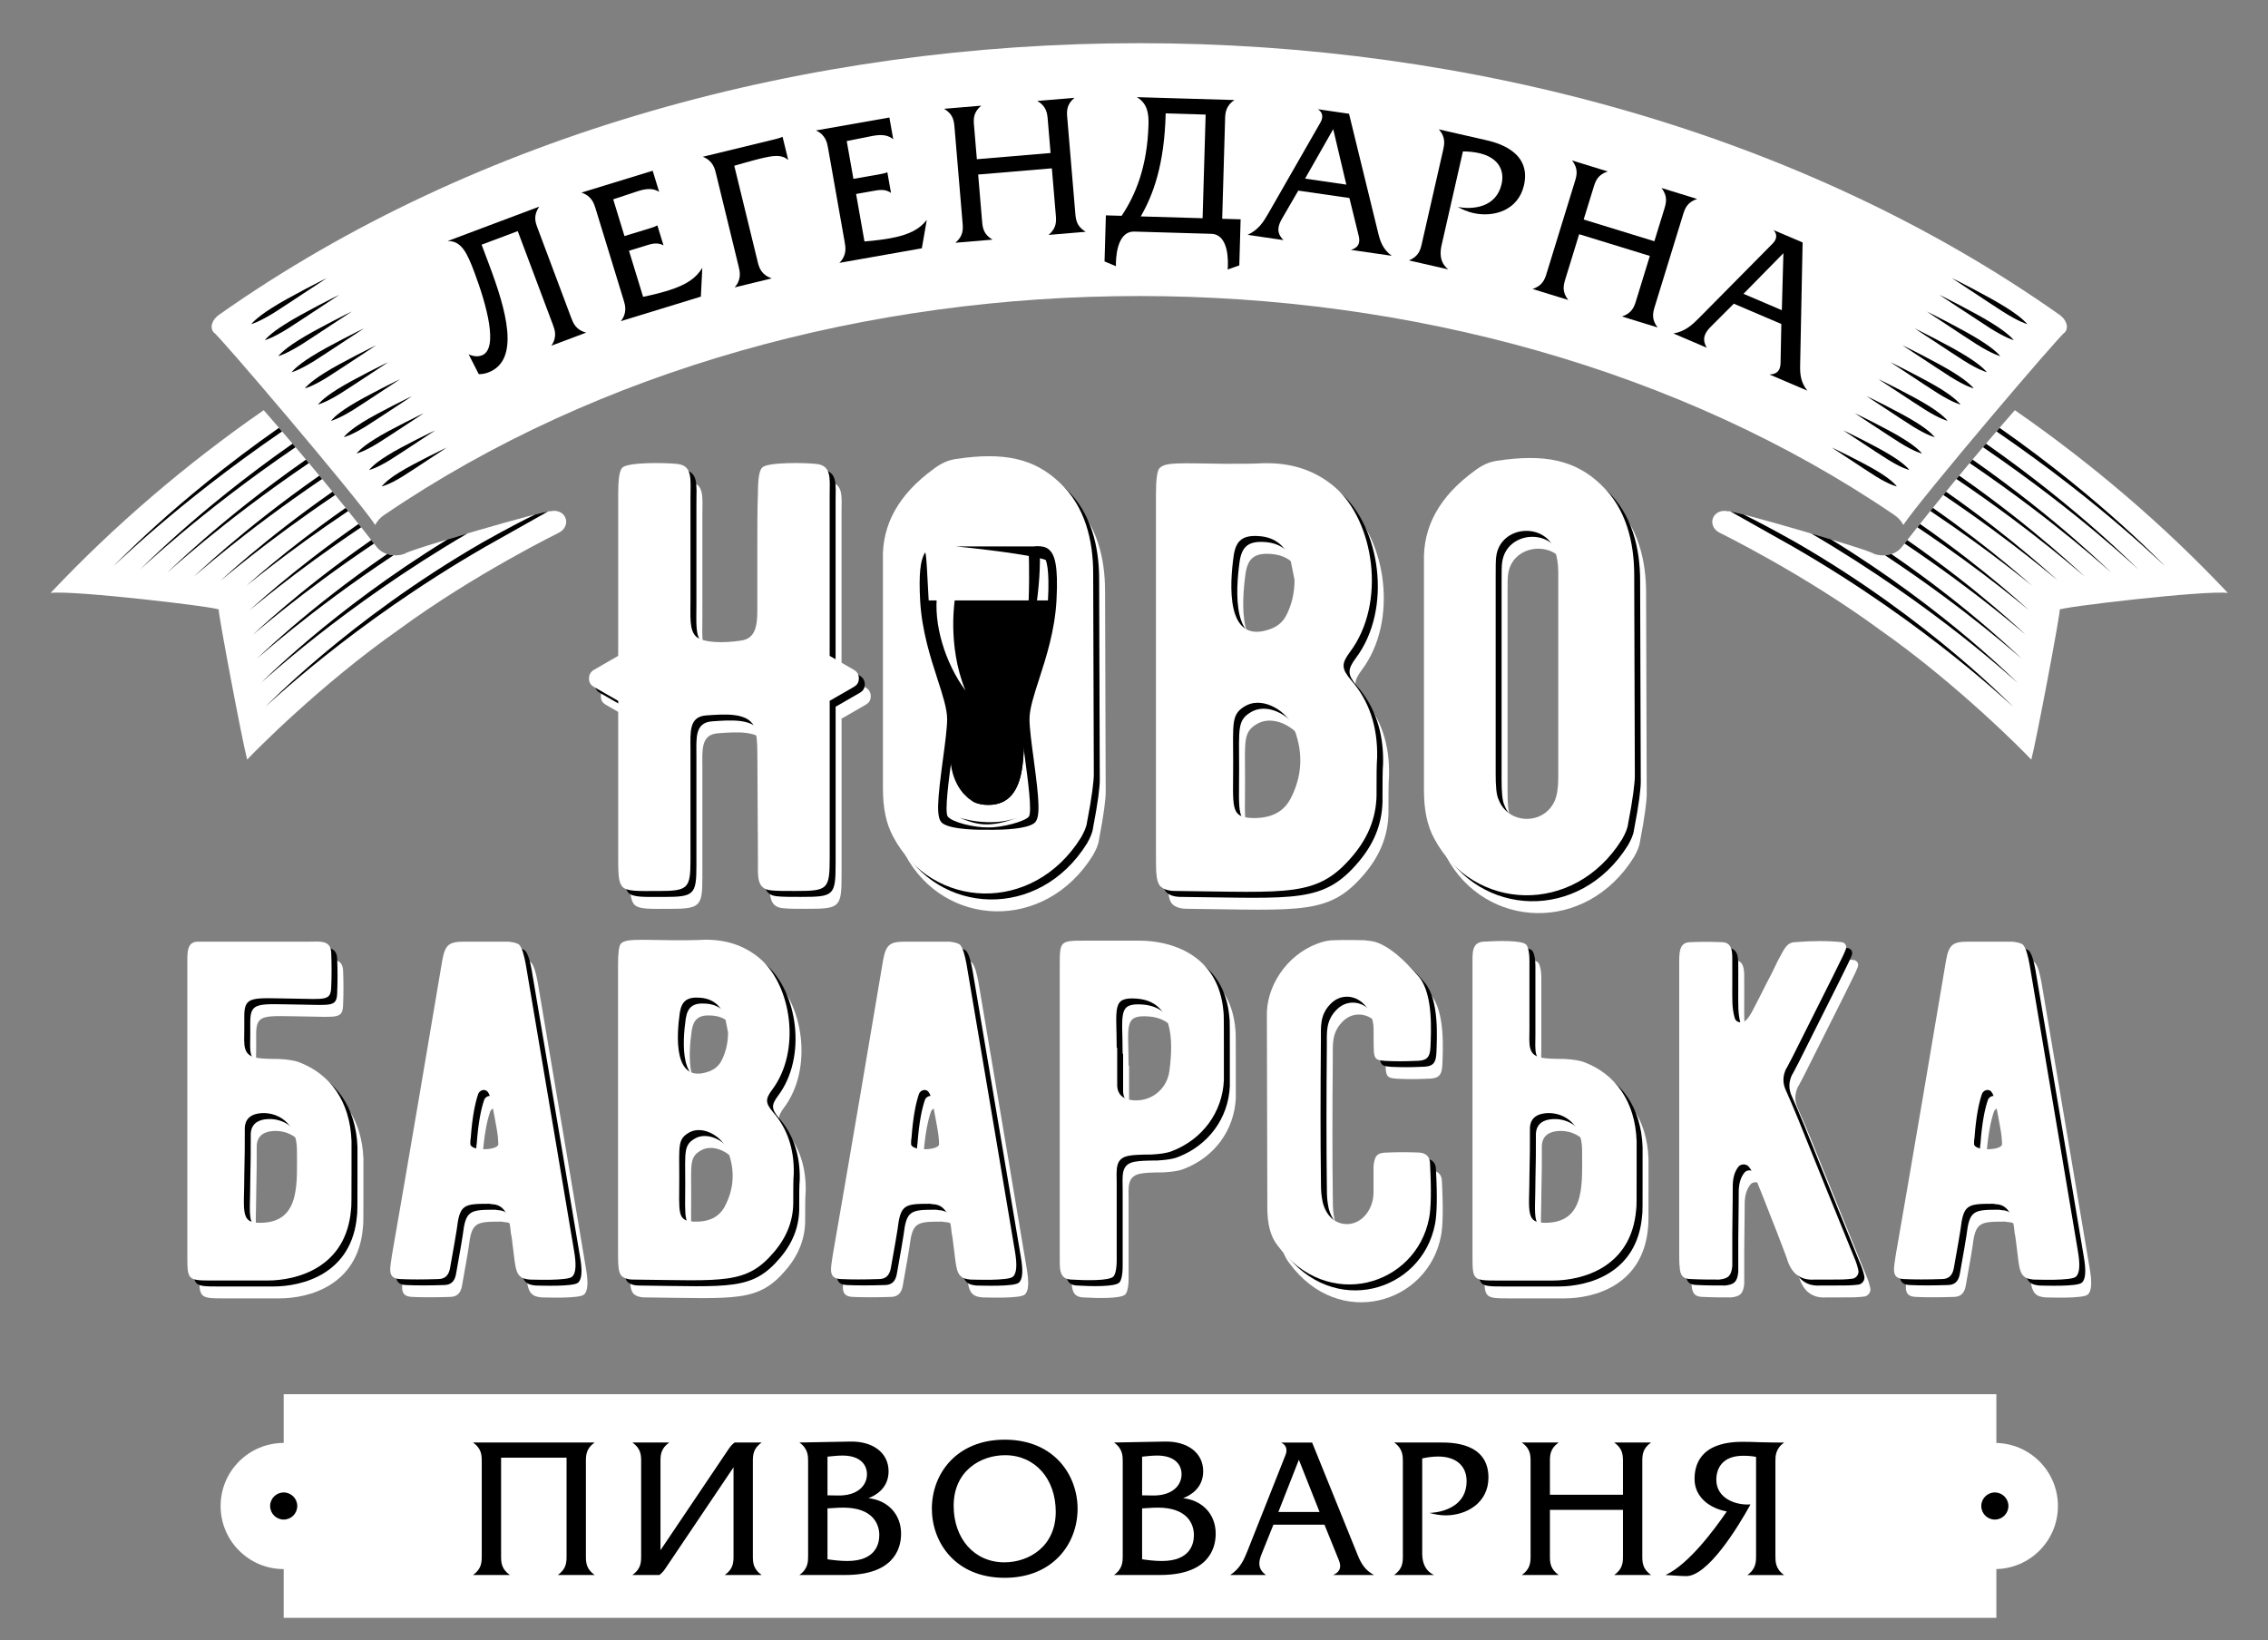 <?xml version="1.0" encoding="UTF-8" standalone="no"?>
<svg
   xmlns:dc="http://purl.org/dc/elements/1.1/"
   xmlns:cc="http://creativecommons.org/ns#"
   xmlns:rdf="http://www.w3.org/1999/02/22-rdf-syntax-ns#"
   xmlns:svg="http://www.w3.org/2000/svg"
   xmlns="http://www.w3.org/2000/svg"
   xmlns:sodipodi="http://sodipodi.sourceforge.net/DTD/sodipodi-0.dtd"
   xmlns:inkscape="http://www.inkscape.org/namespaces/inkscape"
   version="1.1"
   id="Layer_1"
   x="0px"
   y="0px"
   viewBox="0 0 621.24 449.353"
   xml:space="preserve"
   sodipodi:docname="header-logo.svg"
   width="621.24"
   height="449.353"
   inkscape:version="1.0.2 (e86c870879, 2021-01-15, custom)"><rect x="0" y="0" width="621.24" height="449.353" fill="#808080" stroke="none"/><defs
   id="defs301" /><sodipodi:namedview
   pagecolor="#ffffff"
   bordercolor="#666666"
   borderopacity="1"
   objecttolerance="10"
   gridtolerance="10"
   guidetolerance="10"
   inkscape:pageopacity="0"
   inkscape:pageshadow="2"
   inkscape:window-width="2880"
   inkscape:window-height="1526"
   id="namedview299"
   showgrid="false"
   inkscape:zoom="1.44"
   inkscape:cx="310.44"
   inkscape:cy="218.3225"
   inkscape:window-x="-11"
   inkscape:window-y="1608"
   inkscape:window-maximized="1"
   inkscape:current-layer="Layer_1" />
<style
   type="text/css"
   id="style2">
	.st0{fill:#FFFFFF;}
</style>
<g
   id="g296"
   transform="matrix(0.96,0,0,0.96,-24.119,-114.581)">
	<g
   id="g122">
		<g
   id="g6">
			<path
   class="st0"
   d="m 100.37,236.41 c 11.17,12.79 21.9,25.79 32.22,39.01 0.9,1.16 2.25,1.96 3.85,2.27 1.37,0.28 2.81,0.18 4.17,-0.31 0.28,-0.89 41.38,-12.84 41.67,-12.13 1.62,-0.4 3.29,0.22 4.02,1.55 0.01,0.02 0.01,0.02 0.01,0.02 0.89,1.61 0.13,3.6 -1.66,4.52 0.05,-0.01 -24.14,11.8 -45.86,27.77 -22.11,15.51 -41.26,34.94 -43.14,37.02 -1.31,-4.76 -8.47,-42.64 -8.1,-42.8 0.39,-0.67 -41.77,-5.64 -47.99,-4.77 18.04,-19.11 38.43,-36.64 60.81,-52.15 z"
   id="path4" />
		</g>
		<g
   id="g10">
			<path
   class="st0"
   d="m 600.01,236.41 c -11.17,12.78 -21.91,25.78 -32.22,39.01 -0.9,1.16 -2.25,1.95 -3.84,2.28 -1.38,0.28 -2.82,0.16 -4.18,-0.3 -0.29,-0.9 -41.4,-12.85 -41.68,-12.14 -1.62,-0.39 -3.27,0.22 -4.03,1.55 0.01,0.02 -0.01,0.02 -0.01,0.02 -0.89,1.6 -0.13,3.63 1.67,4.52 -0.05,-0.02 24.13,11.79 45.85,27.77 22.11,15.51 41.25,34.94 43.14,37.02 1.31,-4.77 8.48,-42.63 8.1,-42.8 -0.38,-0.67 41.77,-5.64 47.99,-4.77 -18.02,-19.12 -38.41,-36.65 -60.79,-52.16 z"
   id="path8" />
		</g>
		<path
   d="m 119.99,259.67 c -20.01,14 -31.99,25.53 -32,25.43 0.05,0.08 12.54,-10.86 32.77,-24.49 -0.26,-0.31 -0.51,-0.62 -0.77,-0.94 z m -3.75,-4.58 C 93.77,270.8 80.46,284 80.43,283.87 c 0.05,0.12 13.93,-12.48 36.6,-27.82 -0.25,-0.32 -0.52,-0.64 -0.79,-0.96 z m -3.82,-4.57 c -24.97,17.47 -39.59,32.41 -39.63,32.26 0.05,0.13 15.29,-14.18 40.45,-31.27 -0.27,-0.33 -0.54,-0.66 -0.82,-0.99 z m -3.82,-4.56 c -27.57,19.29 -43.49,36.07 -43.54,35.89 0.07,0.15 16.64,-15.96 44.39,-34.88 -0.28,-0.33 -0.56,-0.67 -0.85,-1.01 z m -3.89,-4.51 C 74.5,262.6 57.32,281.32 57.25,281.1 c 0.09,0.19 17.97,-17.83 48.34,-38.62 -0.29,-0.35 -0.59,-0.69 -0.88,-1.03 z m 26.35,32.03 c -21.15,14.69 -33.73,27.07 -33.75,26.95 0.04,0.12 13.18,-11.65 34.53,-25.97 -0.26,-0.33 -0.52,-0.66 -0.78,-0.98 z m 46.76,-7.31 c -3.35,1.63 -8.13,4.1 -14.98,7.95 -38.79,22.39 -62.02,47.19 -62.09,46.96 0.08,0.2 24.31,-23.49 62.9,-45.72 9.47,-5.33 14.83,-8.33 17.86,-10.06 -0.76,0.14 -2.03,0.44 -3.69,0.87 z m -25.01,7.11 c -33.24,20.37 -53.24,41.15 -53.29,40.96 0.09,0.15 22.98,-21.58 58.99,-42.66 -1.96,0.57 -3.89,1.15 -5.7,1.7 z m -16.37,4.4 c -0.29,-0.06 -0.56,-0.14 -0.83,-0.23 -23.39,16.07 -37.22,30.04 -37.25,29.89 0.05,0.13 14.89,-13.53 39.05,-29.53 -0.32,-0.02 -0.64,-0.06 -0.97,-0.13 z m -12.69,-13.39 c -17.64,12.34 -28.28,22.29 -28.3,22.2 0.03,0.08 11.15,-9.33 29.03,-21.31 -0.24,-0.3 -0.49,-0.6 -0.73,-0.89 z m 3.67,4.59 c -19.42,13.54 -31.06,24.7 -31.08,24.6 0.03,0.1 12.19,-10.49 31.83,-23.66 -0.26,-0.31 -0.5,-0.63 -0.75,-0.94 z"
   id="path12" />
		<path
   d="m 575.91,265.17 c 17.88,11.98 29,21.38 29.02,21.31 -0.01,0.1 -10.66,-9.84 -28.3,-22.19 -0.24,0.29 -0.49,0.59 -0.72,0.88 z m 3.71,-4.56 c 20.24,13.63 32.74,24.58 32.77,24.49 -0.02,0.11 -12,-11.42 -32.01,-25.43 -0.25,0.32 -0.51,0.63 -0.76,0.94 z m 3.72,-4.57 c 22.68,15.34 36.57,27.94 36.61,27.82 -0.02,0.13 -13.34,-13.07 -35.81,-28.78 -0.27,0.32 -0.54,0.64 -0.8,0.96 z m 7.59,-9.07 c 27.75,18.92 44.32,35.04 44.39,34.89 -0.05,0.18 -15.96,-16.6 -43.54,-35.9 -0.29,0.34 -0.57,0.68 -0.85,1.01 z m -68.33,19.2 c -1.68,-0.43 -2.97,-0.73 -3.73,-0.87 3.03,1.72 8.39,4.73 17.86,10.06 38.6,22.23 62.81,45.92 62.9,45.72 -0.05,0.24 -23.29,-24.59 -62.09,-46.96 -6.82,-3.84 -11.59,-6.31 -14.94,-7.95 z m 64.53,-14.66 c 25.17,17.1 40.41,31.4 40.47,31.27 -0.04,0.16 -14.67,-14.79 -39.64,-32.26 -0.28,0.33 -0.56,0.66 -0.83,0.99 z m 8.53,-10.06 c -0.29,0.34 -0.58,0.68 -0.88,1.02 30.38,20.8 48.26,38.82 48.34,38.63 -0.06,0.21 -17.23,-18.49 -47.46,-39.65 z m -23.44,28.37 c 19.64,13.17 31.79,23.75 31.83,23.66 -0.03,0.1 -11.66,-11.06 -31.08,-24.6 -0.25,0.31 -0.5,0.62 -0.75,0.94 z m -8.26,7.87 c -0.32,0.07 -0.65,0.1 -0.98,0.12 24.16,16 38.99,29.66 39.04,29.53 -0.03,0.15 -13.86,-13.81 -37.25,-29.89 -0.27,0.1 -0.54,0.18 -0.81,0.24 z m -22.09,-6.12 c 36.02,21.07 58.92,42.83 58.99,42.66 -0.05,0.18 -20.05,-20.59 -53.3,-40.96 -1.82,-0.55 -3.73,-1.12 -5.69,-1.7 z m 26.68,2.88 c 21.35,14.32 34.48,26.09 34.53,25.98 -0.02,0.12 -12.61,-12.26 -33.76,-26.95 -0.25,0.33 -0.51,0.65 -0.77,0.97 z"
   id="path14" />
		<path
   class="st0"
   d="m 565.55,266.26 c -122.28,-83.23 -308.43,-83.24 -430.71,-0.01 -1.21,0.78 -2.08,1.8 -2.66,2.91 -5,-7.62 -45.49,-55.19 -46.04,-54.9 -1.26,-1.38 -0.56,-3.72 1.6,-5.16 146.54,-103.23 378.37,-103.23 524.9,0 2.16,1.46 2.86,3.78 1.6,5.16 -0.55,-0.3 -41.02,47.28 -46.04,54.9 -0.57,-1.09 -1.45,-2.11 -2.65,-2.9 z"
   id="path16" />
		<g
   id="g68">
			<g
   id="g66">
				<g
   id="g22">
					<g
   id="g20">
						<path
   d="m 603.56,211.85 c 0,0 -2.19,-0.55 -6.86,-3.5 -4.62,-2.97 -14.66,-9.69 -14.69,-9.66 0.02,-0.04 10.99,5.5 15.65,8.5 4.69,2.96 5.9,4.68 5.9,4.66 z"
   id="path18" />
					</g>
				</g>
				<g
   id="g26">
					<path
   d="m 599.69,216.41 c 0,0.02 -2.16,-0.53 -6.77,-3.42 -4.56,-2.93 -14.45,-9.54 -14.48,-9.51 0.01,-0.05 10.84,5.4 15.44,8.34 4.61,2.89 5.8,4.6 5.81,4.59 z"
   id="path24" />
				</g>
				<g
   id="g30">
					<path
   d="m 595.84,220.99 c 0,0 -2.14,-0.52 -6.68,-3.36 -4.5,-2.87 -14.24,-9.4 -14.27,-9.37 0.02,-0.04 10.68,5.29 15.21,8.19 4.58,2.85 5.75,4.54 5.74,4.54 z"
   id="path28" />
				</g>
				<g
   id="g34">
					<path
   d="m 592.04,225.57 c 0,-0.01 -2.12,-0.49 -6.58,-3.3 -4.43,-2.82 -14.03,-9.24 -14.06,-9.21 0.02,-0.03 10.53,5.19 14.99,8.05 4.48,2.8 5.64,4.46 5.65,4.46 z"
   id="path32" />
				</g>
				<g
   id="g38">
					<path
   d="m 588.26,230.18 c 0,0 -2.09,-0.47 -6.49,-3.22 -4.36,-2.78 -13.83,-9.1 -13.85,-9.08 0.02,-0.04 10.38,5.1 14.78,7.9 4.42,2.75 5.56,4.4 5.56,4.4 z"
   id="path36" />
				</g>
				<g
   id="g42">
					<path
   d="m 584.52,234.8 c 0,0 -2.06,-0.46 -6.39,-3.16 -4.31,-2.73 -13.62,-8.97 -13.64,-8.94 0.01,-0.02 10.22,5.02 14.57,7.75 4.34,2.74 5.46,4.35 5.46,4.35 z"
   id="path40" />
				</g>
				<g
   id="g46">
					<path
   d="m 580.82,239.44 c -0.01,0 -2.02,-0.44 -6.29,-3.09 -4.25,-2.68 -13.42,-8.83 -13.45,-8.8 0.01,-0.04 10.07,4.9 14.34,7.61 4.3,2.67 5.4,4.28 5.4,4.28 z"
   id="path44" />
				</g>
				<g
   id="g50">
					<path
   d="m 577.15,244.1 c -0.02,0.01 -2,-0.44 -6.22,-3.04 -4.18,-2.64 -13.2,-8.69 -13.23,-8.66 0.02,-0.03 9.93,4.81 14.13,7.47 4.23,2.62 5.31,4.24 5.32,4.23 z"
   id="path48" />
				</g>
				<g
   id="g54">
					<path
   d="m 573.51,248.77 c 0,0.01 -1.98,-0.41 -6.13,-2.97 -4.1,-2.58 -13.01,-8.54 -13.03,-8.52 0.02,-0.03 9.79,4.7 13.92,7.34 4.17,2.56 5.23,4.15 5.24,4.15 z"
   id="path52" />
				</g>
				<g
   id="g58">
					<path
   d="m 569.91,253.46 c -0.01,-0.01 -1.95,-0.38 -6.03,-2.91 -4.07,-2.54 -12.81,-8.42 -12.84,-8.39 0.02,-0.04 9.64,4.63 13.71,7.2 4.12,2.54 5.15,4.09 5.16,4.1 z"
   id="path56" />
				</g>
				<g
   id="g64">
					<g
   id="g62">
						<path
   d="m 566.34,258.16 c 0,0.01 -1.93,-0.36 -5.95,-2.84 -3.99,-2.52 -12.6,-8.29 -12.63,-8.27 0.02,-0.03 9.49,4.54 13.51,7.06 4.05,2.49 5.07,4.05 5.07,4.05 z"
   id="path60" />
					</g>
				</g>
			</g>
		</g>
		<g
   id="g120">
			<g
   id="g118">
				<g
   id="g74">
					<g
   id="g72">
						<path
   d="m 96.83,211.85 c 0,0 2.2,-0.56 6.86,-3.49 4.63,-2.97 14.67,-9.69 14.7,-9.66 -0.02,-0.03 -10.98,5.5 -15.66,8.5 -4.69,2.95 -5.91,4.65 -5.9,4.65 z"
   id="path70" />
					</g>
				</g>
				<g
   id="g78">
					<path
   d="m 100.71,216.41 c 0.01,0.02 2.16,-0.53 6.76,-3.42 4.56,-2.93 14.45,-9.54 14.48,-9.51 -0.02,-0.04 -10.84,5.4 -15.42,8.34 -4.64,2.89 -5.82,4.59 -5.82,4.59 z"
   id="path76" />
				</g>
				<g
   id="g82">
					<path
   d="m 104.54,220.98 c 0.01,0.01 2.13,-0.53 6.68,-3.36 4.5,-2.88 14.23,-9.39 14.27,-9.36 -0.02,-0.04 -10.69,5.29 -15.22,8.19 -4.56,2.85 -5.72,4.54 -5.73,4.53 z"
   id="path80" />
				</g>
				<g
   id="g86">
					<path
   d="m 108.35,225.57 c 0,0.01 2.11,-0.51 6.58,-3.3 4.44,-2.83 14.04,-9.25 14.06,-9.21 -0.02,-0.04 -10.54,5.19 -15,8.04 -4.49,2.81 -5.64,4.47 -5.64,4.47 z"
   id="path84" />
				</g>
				<g
   id="g90">
					<path
   d="m 112.12,230.18 c 0,0 2.09,-0.47 6.49,-3.22 4.38,-2.78 13.82,-9.11 13.85,-9.08 -0.01,-0.03 -10.37,5.1 -14.77,7.9 -4.43,2.76 -5.57,4.4 -5.57,4.4 z"
   id="path88" />
				</g>
				<g
   id="g94">
					<path
   d="m 115.86,234.8 c 0,-0.01 2.06,-0.46 6.4,-3.16 4.31,-2.72 13.62,-8.95 13.65,-8.94 -0.03,-0.03 -10.23,5 -14.56,7.75 -4.36,2.72 -5.49,4.36 -5.49,4.35 z"
   id="path92" />
				</g>
				<g
   id="g98">
					<path
   d="m 119.57,239.44 c 0.01,0.01 2.03,-0.45 6.31,-3.1 4.24,-2.68 13.42,-8.83 13.44,-8.8 -0.01,-0.03 -10.07,4.91 -14.33,7.61 -4.32,2.66 -5.41,4.3 -5.42,4.29 z"
   id="path96" />
				</g>
				<g
   id="g102">
					<path
   d="m 123.23,244.1 c 0.01,0.01 2.01,-0.43 6.22,-3.03 4.18,-2.64 13.21,-8.69 13.23,-8.66 -0.02,-0.04 -9.92,4.81 -14.14,7.47 -4.22,2.61 -5.31,4.23 -5.31,4.22 z"
   id="path100" />
				</g>
				<g
   id="g106">
					<path
   d="m 126.87,248.77 c 0.01,-0.01 1.97,-0.41 6.12,-2.97 4.13,-2.59 13.01,-8.53 13.04,-8.52 -0.02,-0.02 -9.79,4.7 -13.92,7.33 -4.17,2.58 -5.22,4.16 -5.24,4.16 z"
   id="path104" />
				</g>
				<g
   id="g110">
					<path
   d="m 130.47,253.46 c 0.01,0.01 1.95,-0.39 6.04,-2.91 4.05,-2.55 12.81,-8.42 12.83,-8.4 -0.02,-0.02 -9.62,4.61 -13.71,7.2 -4.1,2.54 -5.16,4.1 -5.16,4.11 z"
   id="path108" />
				</g>
				<g
   id="g116">
					<g
   id="g114">
						<path
   d="m 134.05,258.16 c 0,0 1.91,-0.36 5.94,-2.84 3.98,-2.51 12.6,-8.29 12.63,-8.26 -0.01,-0.02 -9.49,4.55 -13.5,7.06 -4.05,2.48 -5.07,4.05 -5.07,4.04 z"
   id="path112" />
					</g>
				</g>
			</g>
		</g>
	</g>
	<g
   id="g144">
		<path
   d="m 188.1,210.03 c 0.54,1.44 1.31,3.49 4.29,4.24 l -9.95,3.74 c 1.74,-2.53 0.97,-4.58 0.43,-6.02 l -10.02,-26.68 -10.31,3.87 2.12,5.64 c 4.82,12.82 9.09,27.32 -0.24,30.83 -0.98,0.37 -1.87,0.47 -2.69,0.48 l -2.88,-5.65 c 1.91,0.86 3.17,0.5 3.74,0.29 4.92,-1.85 1.29,-14.65 -2.12,-23.73 -2.06,-5.49 -3.67,-8.98 -7.62,-8.9 l 26.11,-9.81 c -1.72,2.58 -1.1,4.39 -0.48,6.04 z"
   id="path124" />
		<path
   d="m 211.35,168.08 1.85,6.03 c -1.35,-0.85 -3,-1.2 -6.08,-0.2 l -7.03,2.33 3.21,10.48 7.55,-2.31 c 0.68,-0.21 1.29,-0.45 1.84,-0.74 l 1.75,5.71 c -1.3,-0.69 -2.57,-0.7 -4.4,-0.14 l -5.45,1.67 4.03,13.15 c 3.29,-0.67 5.88,-1.4 6.92,-1.72 5.76,-1.77 8.29,-3.8 9.97,-6.55 l -0.41,8.21 -22.83,7 c 1.9,-2.42 1.22,-4.62 0.8,-5.98 l -8.03,-26.2 c -0.42,-1.36 -1.09,-3.56 -4.02,-4.5 z"
   id="path126" />
		<path
   d="m 246.53,159.02 c 0.69,-0.17 1.32,-0.38 1.88,-0.63 l 1.61,6.6 c -1.91,-1.57 -3.99,-1.34 -8.15,-0.33 -2.45,0.6 -5.55,1.52 -7.24,1.99 l 6.7,27.48 c 0.39,1.6 1,3.65 4.01,4.66 l -10.6,2.58 c 2.03,-2.3 1.49,-4.54 1.15,-5.92 l -6.49,-26.63 c -0.34,-1.38 -0.88,-3.62 -3.75,-4.73 z"
   id="path128" />
		<path
   d="m 278.89,152.89 1.1,6.21 c -1.24,-1.01 -2.84,-1.56 -6.01,-0.94 l -7.26,1.45 1.91,10.79 7.77,-1.37 c 0.7,-0.12 1.34,-0.29 1.91,-0.51 l 1.04,5.88 c -1.21,-0.84 -2.46,-1.01 -4.35,-0.68 l -5.61,0.99 2.39,13.55 c 3.35,-0.26 6,-0.67 7.08,-0.86 5.94,-1.05 8.7,-2.76 10.7,-5.29 l -1.41,8.1 -23.53,4.16 c 2.18,-2.17 1.78,-4.43 1.53,-5.84 l -4.77,-26.99 c -0.25,-1.4 -0.65,-3.67 -3.44,-4.96 z"
   id="path130" />
		<path
   d="m 324.88,163.02 -0.81,-9.61 c -0.15,-1.8 -0.37,-3.71 -2.97,-5.25 l 10.59,-0.89 c -2.31,1.95 -2.2,3.87 -2.05,5.67 l 2.3,27.31 c 0.15,1.8 0.37,3.71 2.97,5.25 l -10.59,0.89 c 2.31,-1.96 2.2,-3.87 2.05,-5.67 l -1.12,-13.33 -21.03,1.77 1.12,13.33 c 0.15,1.8 0.37,3.71 2.97,5.25 l -10.59,0.89 c 2.31,-1.95 2.2,-3.87 2.05,-5.67 l -2.3,-27.31 c -0.15,-1.8 -0.37,-3.71 -2.97,-5.25 l 10.59,-0.89 c -2.31,1.95 -2.2,3.87 -2.05,5.67 l 0.81,9.61 z"
   id="path132" />
		<path
   d="m 377.36,147.9 c -2.57,1.68 -2.64,3.87 -2.68,5.4 l -0.83,28.49 5.26,0.15 -0.38,13.15 -3.32,1.16 c 0.16,-1.86 0.51,-10.02 -4.69,-10.17 l -21.91,-0.64 c -5.2,-0.15 -5.33,8.01 -5.28,9.88 l -3.25,-1.36 0.38,-13.15 4.49,0.13 c 4.01,-5.97 7.32,-14.04 7.67,-25.98 0.08,-2.85 -0.15,-6.04 -3.33,-7.88 z m -19.63,3.81 c -0.38,14.79 -3.59,23.25 -7.11,29.4 l 17.64,0.52 0.87,-29.58 z"
   id="path134" />
		<path
   d="m 410.04,151.82 8.38,34.28 c 0.56,2.24 1.35,4.46 3.8,6.25 l -11.66,-1.69 c 2.71,-0.77 2.55,-2.68 2.24,-4 l -2.65,-10.8 -14.59,-2.11 -4.65,8.02 c -1.03,1.79 -1.84,3.94 0.45,6.1 l -10.25,-1.49 c 3.09,-1.44 4.53,-3.72 5.93,-6.17 l 14.83,-25.88 c 0.3,-0.51 1.35,-2.46 -0.72,-3.81 z m -12.54,18.51 11.77,1.71 -3.74,-15.83 z"
   id="path136" />
		<path
   d="m 427.14,193.67 c 2.79,-1.16 3.27,-3.02 3.67,-4.78 l 6.08,-26.72 c 0.34,-1.5 0.83,-3.63 -1.24,-5.9 l 13.25,3.02 c 2.94,0.67 13.29,3.08 11.06,12.91 -1.62,7.11 -8.52,9.3 -14.51,7.94 -1.55,-0.35 -3.13,-1.05 -4.38,-1.73 4.31,0.81 10.97,0.19 12.5,-6.54 1,-4.38 -1.4,-7.68 -6.42,-8.82 -1.5,-0.34 -3.09,-0.48 -4.61,-0.49 l -6.08,26.72 c -0.39,1.71 -0.82,4.82 1.9,6.95 z"
   id="path138" />
		<path
   d="m 497.16,188.2 2.84,-9.22 c 0.53,-1.73 1.04,-3.58 -0.8,-5.98 l 10.16,3.13 c -2.87,0.95 -3.49,2.77 -4.02,4.5 l -8.06,26.19 c -0.53,1.73 -1.04,3.58 0.8,5.98 l -10.16,-3.13 c 2.87,-0.95 3.49,-2.77 4.02,-4.5 l 3.93,-12.78 -20.17,-6.2 -3.93,12.78 c -0.53,1.73 -1.04,3.58 0.8,5.98 l -10.16,-3.13 c 2.87,-0.95 3.49,-2.77 4.02,-4.5 l 8.06,-26.19 c 0.53,-1.73 1.04,-3.58 -0.8,-5.98 l 10.16,3.13 c -2.87,0.95 -3.49,2.77 -4.02,4.5 l -2.84,9.22 z"
   id="path140" />
		<path
   d="m 539.46,188.54 -0.71,35.28 c -0.03,2.31 0.16,4.66 2.07,7.02 l -10.84,-4.63 c 2.82,-0.05 3.15,-1.93 3.19,-3.29 l 0.22,-11.11 -13.56,-5.79 -6.56,6.56 c -1.46,1.46 -2.79,3.33 -1.14,6.01 l -9.53,-4.07 c 3.35,-0.59 5.33,-2.43 7.32,-4.44 l 20.97,-21.2 c 0.42,-0.42 1.94,-2.03 0.28,-3.87 z m -16.87,14.66 10.94,4.67 0.45,-16.26 z"
   id="path142" />
	</g>
	<g
   id="g264">
		<g
   id="g156">
			<g
   id="g152">
				<path
   class="st0"
   d="m 273.57,318.01 c 0,1.21 -0.52,1.91 -1.39,2.43 l -6.93,3.99 v 44.73 c 0,9.19 -0.52,9.54 -9.89,9.54 -2.95,0 -5.2,0 -6.76,-0.17 -4.34,-0.35 -3.82,-4.16 -3.82,-8.84 l -0.17,-30.17 c 0,-2.95 -0.18,-5.37 -0.7,-7.11 -1.39,-4.86 -8.84,-4.16 -13.87,-3.81 -5.03,0.34 -4.51,4.85 -4.51,9.71 v 31.56 c 0,8.15 -0.7,8.84 -9.19,8.84 -5.9,0 -8.85,0.17 -10.23,-1.21 -1.21,-1.39 -1.21,-3.64 -1.21,-9.88 v -43.17 l -6.94,-3.99 c -0.87,-0.52 -1.39,-1.21 -1.39,-2.43 0,-1.04 0.52,-1.91 1.39,-2.43 l 6.94,-3.99 v -46.12 c 0,-4.33 0.34,-6.76 1.21,-7.63 1.74,-1.56 12.14,-1.39 15.43,-1.04 4.68,0.35 3.99,4.33 3.99,9.54 v 28.78 c 0,5.55 -0.35,9.02 1.56,10.92 2.08,1.91 8.14,1.91 12.65,1.21 5.2,-0.52 4.86,-5.89 4.86,-10.92 V 280.9 c 0,-6.76 0,-11.96 0.17,-15.43 0,-4.33 0.35,-6.76 1.22,-7.63 1.56,-1.56 11.96,-1.39 15.26,-1.04 4.68,0.35 3.99,4.33 3.99,8.84 v 45.95 l 6.93,3.99 c 0.88,0.52 1.4,1.39 1.4,2.43 z"
   id="path146" />
				<path
   class="st0"
   d="m 421.29,350.08 c 0.18,6.94 -2.08,13 -6.76,18.55 -10.06,11.96 -17.86,10.4 -50.8,10.06 -1.91,0 -3.3,-0.52 -4.16,-1.39 -1.22,-1.39 -1.22,-3.99 -1.22,-9.71 V 265.47 c 0,-4.16 0.34,-6.76 1.04,-7.45 1.74,-1.74 5.55,-1.39 18.73,-1.22 4.51,0 8.15,0 10.92,-0.17 8.15,-0.17 14.74,2.08 20.29,6.76 11.27,9.71 14.91,33.12 4.34,47.16 -2.43,3.29 -2.43,4.68 0.34,7.98 5.2,5.89 7.63,13.35 7.45,22.02 -0.17,2.25 -0.17,5.54 -0.17,9.53 z m -30.86,-45.94 c 2.25,-0.7 3.81,-1.91 4.85,-3.64 1.74,-3.12 2.6,-6.76 2.6,-10.58 l -1.04,-5.2 c -1.39,-4.33 -4.34,-6.94 -9.01,-7.28 -4.51,-0.34 -6.59,1.04 -7.28,5.38 -1.22,8.49 -2.26,25.3 9.88,21.32 z m 7.45,28.6 c -1.91,-5.38 -8.67,-9.36 -13.52,-7.11 -4.68,2.43 -3.99,4.68 -3.99,16.47 0,12.83 -0.87,15.43 5.2,15.78 5.38,0.17 9.01,-1.56 11.1,-5.38 3.29,-6.23 3.82,-12.82 1.21,-19.76 z"
   id="path148" />
				<path
   class="st0"
   d="m 493.07,359.44 c -0.18,1.56 -0.87,2.95 -1.74,4.51 -13.7,22.02 -42.48,20.63 -53.57,-0.17 -2.08,-3.81 -2.95,-8.32 -2.95,-13.87 v -65.02 c -0.34,-10.23 4.51,-18.9 14.56,-26.18 2.08,-1.56 3.99,-2.43 6.24,-2.77 13.7,-2.08 22.37,-0.18 29.65,6.76 7.28,6.76 9.54,16.64 9.54,25.83 l 0.18,57.39 c 0,1.91 -0.52,6.42 -1.91,13.52 z m -19.94,-13 v -58.6 c 0,-2.43 -0.34,-4.33 -0.87,-6.07 -2.77,-8.49 -15.6,-7.45 -16.82,1.39 -0.17,1.04 -0.17,2.77 -0.17,5.55 v 56.52 c 0,3.47 0.17,6.07 0.87,7.45 2.77,7.11 12.83,7.28 15.95,0.35 0.7,-1.56 1.04,-3.81 1.04,-6.59 z"
   id="path150" />
			</g>
			<path
   class="st0"
   d="m 340.43,288.02 c 0,-9.19 -2.25,-19.07 -9.54,-25.83 -7.28,-6.94 -15.95,-8.84 -29.65,-6.76 -2.26,0.34 -4.16,1.21 -6.24,2.77 -10.06,7.28 -14.91,15.95 -14.56,26.18 v 65.02 c 0,5.55 0.87,10.06 2.95,13.87 11.1,20.81 39.88,22.19 53.57,0.17 0.87,-1.56 1.56,-2.95 1.74,-4.51 1.39,-7.11 1.91,-11.62 1.91,-13.52 z"
   id="path154" />
		</g>
		<path
   class="st0"
   d="m 128.82,450.06 v 9.23 c 0,6.47 0,9.92 -0.14,10.33 -1.37,16.67 -15.56,20.25 -23.83,20.25 H 89 c -6.89,0 -7.03,-0.14 -7.03,-6.89 v -83.2 c 0,-3.31 -0.27,-6.61 3.03,-6.61 h 31.68 c 3.03,0 6.2,-0.55 6.34,3.17 0.14,3.31 0.14,6.47 0,9.78 -0.13,4 -1.65,3.44 -10.61,3.31 -11.85,-0.14 -14.19,-0.96 -14.19,4.96 v 3.72 c 0,4.41 -0.69,7.71 3.99,8.27 0.69,0.14 2.75,0.27 5.92,0.27 2.48,0.14 4.41,0.41 5.79,0.96 8.69,3.3 14.48,11.01 14.9,22.45 z m -26.59,-7.86 c -2.48,0.41 -3.72,1.79 -3.86,4 0,8.4 0,4.96 -0.13,13.09 0,11.43 -1.51,14.6 5.78,14.05 10.2,-0.82 9.23,-11.43 9.23,-20.8 0,-7.72 -5.78,-11.16 -11.02,-10.34 z"
   id="path158" />
		<path
   class="st0"
   d="m 191.77,488.76 c -1.24,1.24 -11.02,0.83 -12.13,0.83 -1.38,-0.14 -2.2,-0.41 -2.75,-0.96 -1.24,-1.1 -1.38,-3.17 -1.93,-7.58 -0.27,-2.07 -0.42,-3.72 -0.69,-4.82 -0.13,-1.38 -0.42,-7.99 -5.23,-8.13 -0.69,-0.14 -1.1,-0.14 -1.1,-0.14 -7.16,0 -8.26,0.28 -9.09,7.3 -0.13,1.1 -0.82,4.82 -1.93,11.16 -0.41,2.07 -1.51,3.03 -3.44,3.03 -4.27,0.14 -7.85,0.14 -10.75,0 -3.85,-0.14 -2.89,-3.03 -2.34,-7.03 3.3,-18.73 13.08,-76.31 14.32,-83.89 0.83,-4.55 1.93,-5.37 6.34,-5.37 h 12.53 c 1.38,0.14 2.48,0.41 3.03,0.82 0.96,0.96 1.51,3.44 1.93,5.65 3.85,22.87 13.63,80.58 13.77,81.69 0.7,4 0.56,6.48 -0.54,7.44 z m -21.22,-40.08 c -0.27,-2.48 -1.79,-9.78 -1.79,-10.19 -0.14,-0.55 -0.42,-1.24 -0.83,-2.07 -0.82,-1.52 -2.34,-0.96 -2.89,0 -0.96,2.62 -1.79,6.89 -2.2,12.67 -0.13,0.69 -0.13,1.38 -0.13,1.79 0,2.07 7.71,1.93 7.99,0.14 -0.01,-0.27 -0.01,-1.1 -0.15,-2.34 z"
   id="path160" />
		<path
   class="st0"
   d="m 254.86,466.86 c 0.14,5.51 -1.65,10.33 -5.37,14.74 -7.99,9.5 -14.19,8.26 -40.36,7.99 -1.51,0 -2.61,-0.41 -3.3,-1.1 -0.96,-1.1 -0.96,-3.17 -0.96,-7.71 v -81.14 c 0,-3.31 0.27,-5.37 0.82,-5.92 1.38,-1.38 4.41,-1.1 14.88,-0.96 3.58,0 6.47,0 8.68,-0.14 6.48,-0.14 11.71,1.65 16.12,5.37 8.96,7.71 11.85,26.31 3.44,37.47 -1.93,2.62 -1.93,3.72 0.27,6.34 4.13,4.68 6.06,10.61 5.93,17.49 -0.15,1.79 -0.15,4.41 -0.15,7.57 z m -24.52,-36.5 c 1.79,-0.55 3.03,-1.51 3.86,-2.89 1.37,-2.48 2.06,-5.37 2.06,-8.4 l -0.82,-4.13 c -1.1,-3.44 -3.44,-5.51 -7.16,-5.78 -3.58,-0.27 -5.24,0.83 -5.79,4.27 -0.97,6.73 -1.79,20.1 7.85,16.93 z m 5.92,22.73 c -1.51,-4.27 -6.89,-7.44 -10.75,-5.65 -3.72,1.93 -3.17,3.72 -3.17,13.09 0,10.19 -0.69,12.26 4.13,12.53 4.27,0.14 7.16,-1.24 8.82,-4.27 2.62,-4.96 3.04,-10.19 0.97,-15.7 z"
   id="path162" />
		<path
   class="st0"
   d="m 317.53,488.76 c -1.24,1.24 -11.02,0.83 -12.13,0.83 -1.38,-0.14 -2.2,-0.41 -2.75,-0.96 -1.24,-1.1 -1.38,-3.17 -1.93,-7.58 -0.27,-2.07 -0.42,-3.72 -0.69,-4.82 -0.13,-1.38 -0.42,-7.99 -5.23,-8.13 -0.69,-0.14 -1.1,-0.14 -1.1,-0.14 -7.16,0 -8.26,0.28 -9.09,7.3 -0.13,1.1 -0.82,4.82 -1.93,11.16 -0.41,2.07 -1.51,3.03 -3.44,3.03 -4.27,0.14 -7.85,0.14 -10.75,0 -3.85,-0.14 -2.89,-3.03 -2.34,-7.03 3.3,-18.73 13.08,-76.31 14.32,-83.89 0.83,-4.55 1.93,-5.37 6.34,-5.37 h 12.53 c 1.38,0.14 2.48,0.41 3.03,0.82 0.96,0.96 1.51,3.44 1.93,5.65 3.85,22.87 13.63,80.58 13.77,81.69 0.7,4 0.56,6.48 -0.54,7.44 z m -21.21,-40.08 c -0.27,-2.48 -1.79,-9.78 -1.79,-10.19 -0.14,-0.55 -0.42,-1.24 -0.83,-2.07 -0.82,-1.52 -2.34,-0.96 -2.89,0 -0.96,2.62 -1.79,6.89 -2.2,12.67 -0.13,0.69 -0.13,1.38 -0.13,1.79 0,2.07 7.71,1.93 7.99,0.14 -0.02,-0.27 -0.02,-1.1 -0.15,-2.34 z"
   id="path164" />
		<path
   class="st0"
   d="m 377.73,423.47 v 9.23 c -0.41,9.23 -6.2,16.95 -14.87,20.25 -1.38,0.55 -3.31,0.82 -5.79,0.96 -3.17,0 -5.24,0.14 -5.92,0.27 -4.68,0.55 -4,3.86 -4,8.26 v 21.63 c 0,2.48 -0.41,4.13 -0.96,4.68 -1.24,1.24 -7.99,1.1 -12.26,0.83 -3.3,-0.27 -3.03,-3.31 -3.03,-6.61 v -83.2 c 0,-6.75 0.14,-6.89 7.03,-6.89 h 7.99 c 4.27,0 6.75,0 7.85,0 8.27,0 22.46,3.58 23.84,20.25 0.12,0.42 0.12,3.87 0.12,10.34 z m -24.8,-14.05 c -7.3,-0.55 -5.79,2.62 -5.79,14.05 h 0.14 v 10.88 c 0.13,2.2 1.38,3.58 3.86,3.99 5.23,0.83 10.19,-2.62 11.02,-8.13 1.24,-9.36 0.97,-19.96 -9.23,-20.79 z"
   id="path166" />
		<path
   class="st0"
   d="m 436.27,472.1 c -3.72,19.29 -29.07,27 -43.26,7.71 -2.06,-2.62 -2.89,-6.2 -2.89,-10.75 l -0.13,-54.55 c -0.28,-8.4 5.51,-17.49 14.46,-20.8 1.79,-0.69 3.3,-0.96 4.68,-0.96 3.99,-0.14 6.89,0 8.68,0 1.24,0.14 2.62,0.27 3.72,0.69 3.31,1.24 7.3,4.41 11.85,9.78 4.13,4.96 3.44,15.7 3.3,19.84 -0.13,3.31 -1.1,4.13 -4.41,4.13 -2.89,0.14 -5.65,0.14 -8.54,0 -3.85,-0.27 -3.17,-0.82 -3.3,-9.5 -0.27,-5.24 -3.72,-8.82 -7.58,-8.82 -1.93,0 -3.58,0.82 -4.96,2.34 -2.76,3.03 -2.48,6.2 -2.48,9.64 -0.14,15.98 -0.14,29.2 0,39.95 0,1.93 0,3.72 0.27,5.37 0.41,3.44 2.48,7.3 6.75,7.58 4.27,0.27 7.85,-3.72 7.99,-8.82 v -7.58 c 0.27,-3.03 0.96,-4 3.86,-4 2.89,-0.14 6.06,-0.14 9.23,0 1.93,0.14 3.03,1.24 3.03,3.17 0.41,7.72 0.28,12.82 -0.27,15.58 z"
   id="path168" />
		<path
   class="st0"
   d="m 495.36,469.62 c -1.37,16.67 -15.56,20.25 -23.83,20.25 h -15.84 c -6.89,0 -7.03,-0.14 -7.03,-6.89 v -83.2 c 0,-3.31 -0.27,-6.34 3.03,-6.61 4.27,-0.28 11.02,-0.42 12.26,0.82 0.55,0.55 0.96,2.2 0.96,4.68 v 19.42 c 0,4.41 -0.69,7.71 3.99,8.27 0.69,0.14 2.75,0.27 5.92,0.27 2.48,0.14 4.41,0.41 5.79,0.96 8.68,3.31 14.46,11.02 14.88,22.45 v 9.23 c 0.01,6.49 0.01,9.93 -0.13,10.35 z M 468.92,442.2 c -2.48,0.41 -3.72,1.79 -3.86,4 0,8.4 0,4.96 -0.13,13.09 0,11.43 -1.51,14.6 5.78,14.05 10.2,-0.82 9.23,-11.43 9.23,-20.8 0,-7.72 -5.79,-11.16 -11.02,-10.34 z"
   id="path170" />
		<path
   class="st0"
   d="m 557.22,489.32 c -2.21,0.27 -2.76,0.27 -7.03,0.27 h -3.86 c -3.72,0.27 -6.34,-1.38 -7.71,-5.24 -0.14,-0.55 -1.1,-3.17 -3.03,-8.13 -3.3,-8.4 -5.23,-13.36 -5.78,-14.6 -0.83,-2.07 -1.65,-3.45 -2.34,-4.27 -0.69,-0.83 -2.2,-0.83 -2.89,0 -1.1,1.38 -1.65,3.17 -1.65,5.65 0,-0.27 0,4.27 -0.13,13.5 v 9.23 c -0.27,2.75 -1.1,3.58 -3.72,3.86 -2.62,0 -5.37,0 -7.99,-0.14 -2.34,0 -3.17,-0.96 -3.3,-3.44 -0.14,-0.83 -0.14,-2.48 -0.14,-4.96 v -80.17 c 0,-4.27 -0.27,-7.44 3.03,-7.57 3.03,-0.14 6.06,-0.14 9.23,0 3.17,0.14 2.89,3.17 2.89,6.47 v 5.51 c 0,4.27 -0.14,6.75 0.69,9.64 0.27,1.24 1.93,1.65 3.03,0.83 0.69,-0.55 1.65,-1.93 2.62,-4 0.82,-1.51 1.93,-3.72 3.3,-6.47 1.65,-3.03 2.62,-5.23 3.31,-6.61 1.65,-2.89 2.34,-5.23 4.82,-5.37 5.1,-0.42 9.65,-0.42 13.5,0 0.96,0.14 1.51,1.1 1.1,2.07 -0.42,1.1 -1.1,2.48 -1.79,3.86 -1.79,3.72 -6.34,12.67 -13.36,26.72 -1.37,2.62 -1.93,3.72 -1.79,3.31 -1.1,2.2 -1.1,4.27 -0.14,6.34 0.96,2.2 2.2,4.96 3.58,8.4 4.96,12.26 10.2,25.35 15.84,39.12 0.55,1.24 0.96,2.48 1.24,3.72 0.26,1.09 -0.43,2.19 -1.53,2.47 z"
   id="path172" />
		<path
   d="m 127.12,446.66 v 9.23 c 0,6.47 0,9.92 -0.14,10.33 -1.37,16.67 -15.56,20.25 -23.83,20.25 H 87.31 c -6.89,0 -7.03,-0.14 -7.03,-6.89 v -83.2 c 0,-3.31 -0.27,-6.61 3.03,-6.61 h 31.68 c 3.03,0 6.2,-0.55 6.34,3.17 0.14,3.31 0.14,6.47 0,9.78 -0.13,4 -1.65,3.44 -10.61,3.31 -11.85,-0.14 -14.19,-0.96 -14.19,4.96 v 3.72 c 0,4.41 -0.69,7.71 3.99,8.27 0.69,0.14 2.75,0.27 5.92,0.27 2.48,0.14 4.41,0.41 5.79,0.96 8.69,3.31 14.47,11.02 14.89,22.45 z m -26.59,-7.85 c -2.48,0.41 -3.72,1.79 -3.86,4 0,8.4 0,4.96 -0.13,13.09 0,11.43 -1.51,14.6 5.78,14.05 10.2,-0.82 9.23,-11.43 9.23,-20.8 0,-7.72 -5.78,-11.17 -11.02,-10.34 z"
   id="path174" />
		<path
   d="m 190.07,485.37 c -1.24,1.24 -11.02,0.83 -12.13,0.83 -1.38,-0.14 -2.2,-0.41 -2.75,-0.96 -1.24,-1.1 -1.38,-3.17 -1.93,-7.58 -0.27,-2.07 -0.42,-3.72 -0.69,-4.82 -0.13,-1.38 -0.42,-7.99 -5.23,-8.13 -0.69,-0.14 -1.1,-0.14 -1.1,-0.14 -7.16,0 -8.26,0.28 -9.09,7.3 -0.13,1.1 -0.82,4.82 -1.93,11.16 -0.41,2.07 -1.51,3.03 -3.44,3.03 -4.27,0.14 -7.85,0.14 -10.75,0 -3.85,-0.14 -2.89,-3.03 -2.34,-7.03 3.3,-18.73 13.08,-76.31 14.32,-83.89 0.83,-4.55 1.93,-5.37 6.34,-5.37 h 12.53 c 1.38,0.14 2.48,0.41 3.03,0.82 0.96,0.96 1.51,3.44 1.93,5.65 3.85,22.87 13.63,80.58 13.77,81.69 0.7,4 0.56,6.48 -0.54,7.44 z m -21.21,-40.08 c -0.27,-2.48 -1.79,-9.78 -1.79,-10.19 -0.14,-0.55 -0.42,-1.24 -0.83,-2.07 -0.82,-1.52 -2.34,-0.96 -2.89,0 -0.96,2.62 -1.79,6.89 -2.2,12.67 -0.13,0.69 -0.13,1.38 -0.13,1.79 0,2.07 7.71,1.93 7.99,0.14 -0.02,-0.28 -0.02,-1.11 -0.15,-2.34 z"
   id="path176" />
		<path
   d="m 253.16,463.47 c 0.14,5.51 -1.65,10.33 -5.37,14.74 -7.99,9.5 -14.19,8.26 -40.36,7.99 -1.51,0 -2.61,-0.41 -3.3,-1.1 -0.96,-1.1 -0.96,-3.17 -0.96,-7.71 v -81.14 c 0,-3.31 0.27,-5.37 0.82,-5.92 1.38,-1.38 4.41,-1.1 14.88,-0.96 3.58,0 6.47,0 8.68,-0.14 6.48,-0.14 11.71,1.65 16.12,5.37 8.96,7.71 11.85,26.31 3.44,37.47 -1.93,2.62 -1.93,3.72 0.27,6.34 4.13,4.68 6.06,10.61 5.93,17.49 -0.15,1.78 -0.15,4.4 -0.15,7.57 z m -24.52,-36.51 c 1.79,-0.55 3.03,-1.51 3.86,-2.89 1.37,-2.48 2.06,-5.37 2.06,-8.4 l -0.82,-4.13 c -1.1,-3.44 -3.44,-5.51 -7.16,-5.78 -3.58,-0.27 -5.24,0.83 -5.79,4.27 -0.97,6.74 -1.79,20.1 7.85,16.93 z m 5.92,22.73 c -1.51,-4.27 -6.89,-7.44 -10.75,-5.65 -3.72,1.93 -3.17,3.72 -3.17,13.09 0,10.19 -0.69,12.26 4.13,12.53 4.27,0.14 7.16,-1.24 8.82,-4.27 2.63,-4.95 3.04,-10.19 0.97,-15.7 z"
   id="path178" />
		<path
   d="m 315.84,485.37 c -1.24,1.24 -11.02,0.83 -12.13,0.83 -1.38,-0.14 -2.2,-0.41 -2.75,-0.96 -1.24,-1.1 -1.38,-3.17 -1.93,-7.58 -0.27,-2.07 -0.42,-3.72 -0.69,-4.82 -0.13,-1.38 -0.42,-7.99 -5.23,-8.13 -0.69,-0.14 -1.1,-0.14 -1.1,-0.14 -7.16,0 -8.26,0.28 -9.09,7.3 -0.13,1.1 -0.82,4.82 -1.93,11.16 -0.41,2.07 -1.51,3.03 -3.44,3.03 -4.27,0.14 -7.85,0.14 -10.75,0 -3.85,-0.14 -2.89,-3.03 -2.34,-7.03 3.3,-18.73 13.08,-76.31 14.32,-83.89 0.83,-4.55 1.93,-5.37 6.34,-5.37 h 12.53 c 1.38,0.14 2.48,0.41 3.03,0.82 0.96,0.96 1.51,3.44 1.93,5.65 3.85,22.87 13.63,80.58 13.77,81.69 0.7,4 0.56,6.48 -0.54,7.44 z m -21.22,-40.08 c -0.27,-2.48 -1.79,-9.78 -1.79,-10.19 -0.14,-0.55 -0.42,-1.24 -0.83,-2.07 -0.82,-1.52 -2.34,-0.96 -2.89,0 -0.96,2.62 -1.79,6.89 -2.2,12.67 -0.13,0.69 -0.13,1.38 -0.13,1.79 0,2.07 7.71,1.93 7.99,0.14 -0.02,-0.28 -0.02,-1.11 -0.15,-2.34 z"
   id="path180" />
		<path
   d="m 376.03,420.08 v 9.23 c -0.41,9.23 -6.2,16.95 -14.87,20.25 -1.38,0.55 -3.31,0.82 -5.79,0.96 -3.17,0 -5.24,0.14 -5.92,0.27 -4.68,0.55 -4,3.86 -4,8.26 v 21.63 c 0,2.48 -0.41,4.13 -0.96,4.68 -1.24,1.24 -7.99,1.1 -12.26,0.83 -3.3,-0.27 -3.03,-3.31 -3.03,-6.61 v -83.2 c 0,-6.75 0.14,-6.89 7.03,-6.89 h 7.99 c 4.27,0 6.75,0 7.85,0 8.27,0 22.46,3.58 23.84,20.25 0.12,0.42 0.12,3.86 0.12,10.34 z m -24.8,-14.06 c -7.3,-0.55 -5.79,2.62 -5.79,14.05 h 0.14 v 10.88 c 0.13,2.2 1.38,3.58 3.86,3.99 5.23,0.83 10.19,-2.62 11.02,-8.13 1.25,-9.35 0.97,-19.96 -9.23,-20.79 z"
   id="path182" />
		<path
   d="m 434.57,468.7 c -3.72,19.29 -29.07,27 -43.26,7.71 -2.06,-2.62 -2.89,-6.2 -2.89,-10.75 l -0.13,-54.55 c -0.28,-8.4 5.51,-17.49 14.46,-20.8 1.79,-0.69 3.3,-0.96 4.68,-0.96 3.99,-0.14 6.89,0 8.68,0 1.24,0.14 2.62,0.27 3.72,0.69 3.31,1.24 7.3,4.41 11.85,9.78 4.13,4.96 3.44,15.7 3.3,19.84 -0.13,3.31 -1.1,4.13 -4.41,4.13 -2.89,0.14 -5.65,0.14 -8.54,0 -3.85,-0.27 -3.17,-0.82 -3.3,-9.5 -0.27,-5.24 -3.72,-8.82 -7.58,-8.82 -1.93,0 -3.58,0.82 -4.96,2.34 -2.76,3.03 -2.48,6.2 -2.48,9.64 -0.14,15.98 -0.14,29.2 0,39.95 0,1.93 0,3.72 0.27,5.37 0.41,3.44 2.48,7.3 6.75,7.58 4.27,0.27 7.85,-3.72 7.99,-8.82 v -7.58 c 0.27,-3.03 0.96,-4 3.86,-4 2.89,-0.14 6.06,-0.14 9.23,0 1.93,0.14 3.03,1.24 3.03,3.17 0.42,7.73 0.28,12.83 -0.27,15.58 z"
   id="path184" />
		<path
   d="m 493.67,466.22 c -1.37,16.67 -15.56,20.25 -23.83,20.25 H 454 c -6.89,0 -7.03,-0.14 -7.03,-6.89 v -83.2 c 0,-3.31 -0.27,-6.34 3.03,-6.61 4.27,-0.28 11.02,-0.42 12.26,0.82 0.55,0.55 0.96,2.2 0.96,4.68 v 19.42 c 0,4.41 -0.69,7.71 3.99,8.27 0.69,0.14 2.75,0.27 5.92,0.27 2.48,0.14 4.41,0.41 5.79,0.96 8.68,3.31 14.46,11.02 14.88,22.45 v 9.23 c 0.01,6.49 0.01,9.94 -0.13,10.35 z m -26.45,-27.41 c -2.48,0.41 -3.72,1.79 -3.86,4 0,8.4 0,4.96 -0.13,13.09 0,11.43 -1.51,14.6 5.78,14.05 10.2,-0.82 9.23,-11.43 9.23,-20.8 0,-7.72 -5.78,-11.17 -11.02,-10.34 z"
   id="path186" />
		<path
   d="m 555.52,485.92 c -2.21,0.27 -2.76,0.27 -7.03,0.27 h -3.86 c -3.72,0.27 -6.34,-1.38 -7.71,-5.24 -0.14,-0.55 -1.1,-3.17 -3.03,-8.13 -3.3,-8.4 -5.23,-13.36 -5.78,-14.6 -0.83,-2.07 -1.65,-3.45 -2.34,-4.27 -0.69,-0.83 -2.2,-0.83 -2.89,0 -1.1,1.38 -1.65,3.17 -1.65,5.65 0,-0.27 0,4.27 -0.13,13.5 v 9.23 c -0.27,2.75 -1.1,3.58 -3.72,3.86 -2.62,0 -5.37,0 -7.99,-0.14 -2.34,0 -3.17,-0.96 -3.3,-3.44 -0.14,-0.83 -0.14,-2.48 -0.14,-4.96 v -80.17 c 0,-4.27 -0.27,-7.44 3.03,-7.57 3.03,-0.14 6.06,-0.14 9.23,0 3.17,0.14 2.89,3.17 2.89,6.47 v 5.51 c 0,4.27 -0.14,6.75 0.69,9.64 0.27,1.24 1.93,1.65 3.03,0.83 0.69,-0.55 1.65,-1.93 2.62,-4 0.82,-1.51 1.93,-3.72 3.3,-6.47 1.65,-3.03 2.62,-5.23 3.31,-6.61 1.65,-2.89 2.34,-5.23 4.82,-5.37 5.1,-0.42 9.65,-0.42 13.5,0 0.96,0.14 1.51,1.1 1.1,2.07 -0.42,1.1 -1.1,2.48 -1.79,3.86 -1.79,3.72 -6.34,12.67 -13.36,26.72 -1.37,2.62 -1.93,3.72 -1.79,3.31 -1.1,2.2 -1.1,4.27 -0.14,6.34 0.96,2.2 2.2,4.96 3.58,8.4 4.96,12.26 10.2,25.35 15.84,39.12 0.55,1.24 0.96,2.48 1.24,3.72 0.26,1.1 -0.43,2.19 -1.53,2.47 z"
   id="path188" />
		<path
   class="st0"
   d="m 125.42,444.96 v 9.23 c 0,6.47 0,9.92 -0.14,10.33 -1.37,16.67 -15.56,20.25 -23.83,20.25 H 85.61 c -6.89,0 -7.03,-0.14 -7.03,-6.89 v -83.2 c 0,-3.31 -0.27,-6.61 3.03,-6.61 h 31.68 c 3.03,0 6.2,-0.55 6.34,3.17 0.14,3.31 0.14,6.47 0,9.78 -0.13,4 -1.65,3.44 -10.61,3.31 -11.85,-0.14 -14.19,-0.96 -14.19,4.96 v 3.72 c 0,4.41 -0.69,7.71 3.99,8.27 0.69,0.14 2.75,0.27 5.92,0.27 2.48,0.14 4.41,0.41 5.79,0.96 8.69,3.31 14.48,11.02 14.89,22.45 z m -26.59,-7.85 c -2.48,0.41 -3.72,1.79 -3.86,4 0,8.4 0,4.96 -0.13,13.09 0,11.43 -1.51,14.6 5.78,14.05 10.2,-0.82 9.23,-11.43 9.23,-20.8 0,-7.72 -5.78,-11.16 -11.02,-10.34 z"
   id="path190" />
		<path
   class="st0"
   d="m 188.37,483.67 c -1.24,1.24 -11.02,0.83 -12.13,0.83 -1.38,-0.14 -2.2,-0.41 -2.75,-0.96 -1.24,-1.1 -1.38,-3.17 -1.93,-7.58 -0.27,-2.07 -0.42,-3.72 -0.69,-4.82 -0.13,-1.38 -0.42,-7.99 -5.23,-8.13 -0.69,-0.14 -1.1,-0.14 -1.1,-0.14 -7.16,0 -8.26,0.28 -9.09,7.3 -0.13,1.1 -0.82,4.82 -1.93,11.16 -0.41,2.07 -1.51,3.03 -3.44,3.03 -4.27,0.14 -7.85,0.14 -10.75,0 -3.85,-0.14 -2.89,-3.03 -2.34,-7.03 3.3,-18.73 13.08,-76.31 14.32,-83.89 0.83,-4.55 1.93,-5.37 6.34,-5.37 h 12.53 c 1.38,0.14 2.48,0.41 3.03,0.82 0.96,0.96 1.51,3.44 1.93,5.65 3.85,22.87 13.63,80.58 13.77,81.69 0.7,4 0.56,6.48 -0.54,7.44 z m -21.21,-40.08 c -0.27,-2.48 -1.79,-9.78 -1.79,-10.19 -0.14,-0.55 -0.42,-1.24 -0.83,-2.07 -0.82,-1.52 -2.34,-0.96 -2.89,0 -0.96,2.62 -1.79,6.89 -2.2,12.67 -0.13,0.69 -0.13,1.38 -0.13,1.79 0,2.07 7.71,1.93 7.99,0.14 -0.02,-0.28 -0.02,-1.1 -0.15,-2.34 z"
   id="path192" />
		<path
   class="st0"
   d="m 251.46,461.77 c 0.14,5.51 -1.65,10.33 -5.37,14.74 -7.99,9.5 -14.19,8.26 -40.36,7.99 -1.51,0 -2.61,-0.41 -3.3,-1.1 -0.96,-1.1 -0.96,-3.17 -0.96,-7.71 v -81.14 c 0,-3.31 0.27,-5.37 0.82,-5.92 1.38,-1.38 4.41,-1.1 14.88,-0.96 3.58,0 6.47,0 8.68,-0.14 6.48,-0.14 11.71,1.65 16.12,5.37 8.96,7.71 11.85,26.31 3.44,37.47 -1.93,2.62 -1.93,3.72 0.27,6.34 4.13,4.68 6.06,10.61 5.93,17.49 -0.15,1.79 -0.15,4.4 -0.15,7.57 z m -24.52,-36.5 c 1.79,-0.55 3.03,-1.51 3.86,-2.89 1.37,-2.48 2.06,-5.37 2.06,-8.4 l -0.82,-4.13 c -1.1,-3.44 -3.44,-5.51 -7.16,-5.78 -3.58,-0.27 -5.24,0.83 -5.79,4.27 -0.96,6.73 -1.79,20.09 7.85,16.93 z m 5.92,22.73 c -1.51,-4.27 -6.89,-7.44 -10.75,-5.65 -3.72,1.93 -3.17,3.72 -3.17,13.09 0,10.19 -0.69,12.26 4.13,12.53 4.27,0.14 7.16,-1.24 8.82,-4.27 2.63,-4.96 3.04,-10.19 0.97,-15.7 z"
   id="path194" />
		<path
   class="st0"
   d="m 314.14,483.67 c -1.24,1.24 -11.02,0.83 -12.13,0.83 -1.38,-0.14 -2.2,-0.41 -2.75,-0.96 -1.24,-1.1 -1.38,-3.17 -1.93,-7.58 -0.27,-2.07 -0.42,-3.72 -0.69,-4.82 -0.13,-1.38 -0.42,-7.99 -5.23,-8.13 -0.69,-0.14 -1.1,-0.14 -1.1,-0.14 -7.16,0 -8.26,0.28 -9.09,7.3 -0.13,1.1 -0.82,4.82 -1.93,11.16 -0.41,2.07 -1.51,3.03 -3.44,3.03 -4.27,0.14 -7.85,0.14 -10.75,0 -3.85,-0.14 -2.89,-3.03 -2.34,-7.03 3.3,-18.73 13.08,-76.31 14.32,-83.89 0.83,-4.55 1.93,-5.37 6.34,-5.37 h 12.53 c 1.38,0.14 2.48,0.41 3.03,0.82 0.96,0.96 1.51,3.44 1.93,5.65 3.85,22.87 13.63,80.58 13.77,81.69 0.7,4 0.56,6.48 -0.54,7.44 z m -21.22,-40.08 c -0.27,-2.48 -1.79,-9.78 -1.79,-10.19 -0.14,-0.55 -0.42,-1.24 -0.83,-2.07 -0.82,-1.52 -2.34,-0.96 -2.89,0 -0.96,2.62 -1.79,6.89 -2.2,12.67 -0.13,0.69 -0.13,1.38 -0.13,1.79 0,2.07 7.71,1.93 7.99,0.14 -0.01,-0.28 -0.01,-1.1 -0.15,-2.34 z"
   id="path196" />
		<path
   class="st0"
   d="m 620.83,488.76 c -1.24,1.24 -11.02,0.83 -12.13,0.83 -1.38,-0.14 -2.2,-0.41 -2.75,-0.96 -1.24,-1.1 -1.38,-3.17 -1.93,-7.58 -0.27,-2.07 -0.42,-3.72 -0.69,-4.82 -0.13,-1.38 -0.42,-7.99 -5.23,-8.13 -0.69,-0.14 -1.1,-0.14 -1.1,-0.14 -7.16,0 -8.26,0.28 -9.09,7.3 -0.13,1.1 -0.82,4.82 -1.93,11.16 -0.41,2.07 -1.51,3.03 -3.44,3.03 -4.27,0.14 -7.85,0.14 -10.75,0 -3.85,-0.14 -2.89,-3.03 -2.34,-7.03 3.3,-18.73 13.08,-76.31 14.32,-83.89 0.83,-4.55 1.93,-5.37 6.34,-5.37 h 12.53 c 1.38,0.14 2.48,0.41 3.03,0.82 0.96,0.96 1.51,3.44 1.93,5.65 3.85,22.87 13.63,80.58 13.77,81.69 0.7,4 0.56,6.48 -0.54,7.44 z m -21.21,-40.08 c -0.27,-2.48 -1.79,-9.78 -1.79,-10.19 -0.14,-0.55 -0.42,-1.24 -0.83,-2.07 -0.82,-1.52 -2.34,-0.96 -2.89,0 -0.96,2.62 -1.79,6.89 -2.2,12.67 -0.13,0.69 -0.13,1.38 -0.13,1.79 0,2.07 7.71,1.93 7.99,0.14 -0.02,-0.27 -0.02,-1.1 -0.15,-2.34 z"
   id="path198" />
		<path
   d="m 619.14,485.37 c -1.24,1.24 -11.02,0.83 -12.13,0.83 -1.38,-0.14 -2.2,-0.41 -2.75,-0.96 -1.24,-1.1 -1.38,-3.17 -1.93,-7.58 -0.27,-2.07 -0.42,-3.72 -0.69,-4.82 -0.13,-1.38 -0.42,-7.99 -5.23,-8.13 -0.69,-0.14 -1.1,-0.14 -1.1,-0.14 -7.16,0 -8.26,0.28 -9.09,7.3 -0.13,1.1 -0.82,4.82 -1.93,11.16 -0.41,2.07 -1.51,3.03 -3.44,3.03 -4.27,0.14 -7.85,0.14 -10.75,0 -3.85,-0.14 -2.89,-3.03 -2.34,-7.03 3.3,-18.73 13.08,-76.31 14.32,-83.89 0.83,-4.55 1.93,-5.37 6.34,-5.37 h 12.53 c 1.38,0.14 2.48,0.41 3.03,0.82 0.96,0.96 1.51,3.44 1.93,5.65 3.85,22.87 13.63,80.58 13.77,81.69 0.7,4 0.56,6.48 -0.54,7.44 z m -21.22,-40.08 c -0.27,-2.48 -1.79,-9.78 -1.79,-10.19 -0.14,-0.55 -0.42,-1.24 -0.83,-2.07 -0.82,-1.52 -2.34,-0.96 -2.89,0 -0.96,2.62 -1.79,6.89 -2.2,12.67 -0.13,0.69 -0.13,1.38 -0.13,1.79 0,2.07 7.71,1.93 7.99,0.14 -0.02,-0.28 -0.02,-1.11 -0.15,-2.34 z"
   id="path200" />
		<path
   class="st0"
   d="m 617.44,483.67 c -1.24,1.24 -11.02,0.83 -12.13,0.83 -1.38,-0.14 -2.2,-0.41 -2.75,-0.96 -1.24,-1.1 -1.38,-3.17 -1.93,-7.58 -0.27,-2.07 -0.42,-3.72 -0.69,-4.82 -0.13,-1.38 -0.42,-7.99 -5.23,-8.13 -0.69,-0.14 -1.1,-0.14 -1.1,-0.14 -7.16,0 -8.26,0.28 -9.09,7.3 -0.13,1.1 -0.82,4.82 -1.93,11.16 -0.41,2.07 -1.51,3.03 -3.44,3.03 -4.27,0.14 -7.85,0.14 -10.75,0 -3.85,-0.14 -2.89,-3.03 -2.34,-7.03 3.3,-18.73 13.08,-76.31 14.32,-83.89 0.83,-4.55 1.93,-5.37 6.34,-5.37 h 12.53 c 1.38,0.14 2.48,0.41 3.03,0.82 0.96,0.96 1.51,3.44 1.93,5.65 3.85,22.87 13.63,80.58 13.77,81.69 0.7,4 0.56,6.48 -0.54,7.44 z m -21.22,-40.08 c -0.27,-2.48 -1.79,-9.78 -1.79,-10.19 -0.14,-0.55 -0.42,-1.24 -0.83,-2.07 -0.82,-1.52 -2.34,-0.96 -2.89,0 -0.96,2.62 -1.79,6.89 -2.2,12.67 -0.13,0.69 -0.13,1.38 -0.13,1.79 0,2.07 7.71,1.93 7.99,0.14 -0.01,-0.28 -0.01,-1.1 -0.15,-2.34 z"
   id="path202" />
		<path
   class="st0"
   d="m 374.33,418.38 v 9.23 c -0.41,9.23 -6.2,16.95 -14.87,20.25 -1.38,0.55 -3.31,0.82 -5.79,0.96 -3.17,0 -5.24,0.14 -5.92,0.27 -4.68,0.55 -4,3.86 -4,8.26 v 21.63 c 0,2.48 -0.41,4.13 -0.96,4.68 -1.24,1.24 -7.99,1.1 -12.26,0.83 -3.3,-0.27 -3.03,-3.31 -3.03,-6.61 v -83.2 c 0,-6.75 0.14,-6.89 7.03,-6.89 h 7.99 c 4.27,0 6.75,0 7.85,0 8.27,0 22.46,3.58 23.84,20.25 0.12,0.42 0.12,3.86 0.12,10.34 z m -24.79,-14.05 c -7.3,-0.55 -5.79,2.62 -5.79,14.05 h 0.14 v 10.88 c 0.13,2.2 1.38,3.58 3.86,3.99 5.23,0.83 10.19,-2.62 11.02,-8.13 1.24,-9.36 0.96,-19.96 -9.23,-20.79 z"
   id="path204" />
		<path
   class="st0"
   d="m 432.88,467.01 c -3.72,19.29 -29.07,27 -43.26,7.71 -2.06,-2.62 -2.89,-6.2 -2.89,-10.75 l -0.13,-54.55 c -0.28,-8.4 5.51,-17.49 14.46,-20.8 1.79,-0.69 3.3,-0.96 4.68,-0.96 3.99,-0.14 6.89,0 8.68,0 1.24,0.14 2.62,0.27 3.72,0.69 3.31,1.24 7.3,4.41 11.85,9.78 4.13,4.96 3.44,15.7 3.3,19.84 -0.13,3.31 -1.1,4.13 -4.41,4.13 -2.89,0.14 -5.65,0.14 -8.54,0 -3.85,-0.27 -3.17,-0.82 -3.3,-9.5 -0.27,-5.24 -3.72,-8.82 -7.58,-8.82 -1.93,0 -3.58,0.82 -4.96,2.34 -2.76,3.03 -2.48,6.2 -2.48,9.64 -0.14,15.98 -0.14,29.2 0,39.95 0,1.93 0,3.72 0.27,5.37 0.41,3.44 2.48,7.3 6.75,7.58 4.27,0.27 7.85,-3.72 7.99,-8.82 v -7.58 c 0.27,-3.03 0.96,-4 3.86,-4 2.89,-0.14 6.06,-0.14 9.23,0 1.93,0.14 3.03,1.24 3.03,3.17 0.41,7.72 0.28,12.82 -0.27,15.58 z"
   id="path206" />
		<path
   class="st0"
   d="m 491.97,464.53 c -1.37,16.67 -15.56,20.25 -23.83,20.25 H 452.3 c -6.89,0 -7.03,-0.14 -7.03,-6.89 v -83.2 c 0,-3.31 -0.27,-6.34 3.03,-6.61 4.27,-0.28 11.02,-0.42 12.26,0.82 0.55,0.55 0.96,2.2 0.96,4.68 V 413 c 0,4.41 -0.69,7.71 3.99,8.27 0.69,0.14 2.75,0.27 5.92,0.27 2.48,0.14 4.41,0.41 5.79,0.96 8.68,3.31 14.46,11.02 14.88,22.45 v 9.23 c 0.01,6.49 0.01,9.93 -0.13,10.35 z m -26.45,-27.42 c -2.48,0.41 -3.72,1.79 -3.86,4 0,8.4 0,4.96 -0.13,13.09 0,11.43 -1.51,14.6 5.78,14.05 10.2,-0.82 9.23,-11.43 9.23,-20.8 0,-7.72 -5.78,-11.16 -11.02,-10.34 z"
   id="path208" />
		<path
   class="st0"
   d="m 553.82,484.23 c -2.21,0.27 -2.76,0.27 -7.03,0.27 h -3.86 c -3.72,0.27 -6.34,-1.38 -7.71,-5.24 -0.14,-0.55 -1.1,-3.17 -3.03,-8.13 -3.3,-8.4 -5.23,-13.36 -5.78,-14.6 -0.83,-2.07 -1.65,-3.45 -2.34,-4.27 -0.69,-0.83 -2.2,-0.83 -2.89,0 -1.1,1.38 -1.65,3.17 -1.65,5.65 0,-0.27 0,4.27 -0.13,13.5 v 9.23 c -0.27,2.75 -1.1,3.58 -3.72,3.86 -2.62,0 -5.37,0 -7.99,-0.14 -2.34,0 -3.17,-0.96 -3.3,-3.44 -0.14,-0.83 -0.14,-2.48 -0.14,-4.96 v -80.17 c 0,-4.27 -0.27,-7.44 3.03,-7.57 3.03,-0.14 6.06,-0.14 9.23,0 3.17,0.14 2.89,3.17 2.89,6.47 v 5.51 c 0,4.27 -0.14,6.75 0.69,9.64 0.27,1.24 1.93,1.65 3.03,0.83 0.69,-0.55 1.65,-1.93 2.62,-4 0.82,-1.51 1.93,-3.72 3.3,-6.47 1.65,-3.03 2.62,-5.23 3.31,-6.61 1.65,-2.89 2.34,-5.23 4.82,-5.37 5.1,-0.42 9.65,-0.42 13.5,0 0.96,0.14 1.51,1.1 1.1,2.07 -0.42,1.1 -1.1,2.48 -1.79,3.86 -1.79,3.72 -6.34,12.67 -13.36,26.72 -1.37,2.62 -1.93,3.72 -1.79,3.31 -1.1,2.2 -1.1,4.27 -0.14,6.34 0.96,2.2 2.2,4.96 3.58,8.4 4.96,12.26 10.2,25.35 15.84,39.12 0.55,1.24 0.96,2.48 1.24,3.72 0.26,1.09 -0.43,2.19 -1.53,2.47 z"
   id="path210" />
		<g
   id="g222">
			<g
   id="g218">
				<path
   d="m 271.87,314.61 c 0,1.21 -0.52,1.91 -1.39,2.43 l -6.93,3.99 v 44.73 c 0,9.19 -0.52,9.54 -9.89,9.54 -2.95,0 -5.2,0 -6.76,-0.17 -4.34,-0.35 -3.82,-4.16 -3.82,-8.84 l -0.17,-30.17 c 0,-2.95 -0.18,-5.37 -0.7,-7.11 -1.39,-4.86 -8.84,-4.16 -13.87,-3.81 -5.03,0.34 -4.51,4.85 -4.51,9.71 v 31.56 c 0,8.15 -0.7,8.84 -9.19,8.84 -5.9,0 -8.85,0.17 -10.23,-1.21 -1.21,-1.39 -1.21,-3.64 -1.21,-9.88 v -43.17 l -6.94,-3.99 c -0.87,-0.52 -1.39,-1.21 -1.39,-2.43 0,-1.04 0.52,-1.91 1.39,-2.43 l 6.94,-3.99 v -46.12 c 0,-4.33 0.34,-6.76 1.21,-7.63 1.74,-1.56 12.14,-1.39 15.43,-1.04 4.68,0.35 3.99,4.33 3.99,9.54 v 28.78 c 0,5.55 -0.35,9.02 1.56,10.92 2.08,1.91 8.14,1.91 12.65,1.21 5.2,-0.52 4.86,-5.89 4.86,-10.92 v -15.43 c 0,-6.76 0,-11.96 0.17,-15.43 0,-4.33 0.35,-6.76 1.22,-7.63 1.56,-1.56 11.96,-1.39 15.26,-1.04 4.68,0.35 3.99,4.33 3.99,8.84 v 45.95 l 6.93,3.99 c 0.88,0.51 1.4,1.37 1.4,2.41 z"
   id="path212" />
				<path
   d="m 419.59,346.69 c 0.18,6.94 -2.08,13 -6.76,18.55 -10.06,11.96 -17.86,10.4 -50.8,10.06 -1.91,0 -3.3,-0.52 -4.16,-1.39 -1.22,-1.39 -1.22,-3.99 -1.22,-9.71 V 262.08 c 0,-4.16 0.34,-6.76 1.04,-7.45 1.74,-1.74 5.55,-1.39 18.73,-1.22 4.51,0 8.15,0 10.92,-0.17 8.15,-0.17 14.74,2.08 20.29,6.76 11.27,9.71 14.91,33.12 4.34,47.16 -2.43,3.29 -2.43,4.68 0.34,7.98 5.2,5.89 7.63,13.35 7.45,22.02 -0.17,2.24 -0.17,5.54 -0.17,9.53 z m -30.86,-45.95 c 2.25,-0.7 3.81,-1.91 4.85,-3.64 1.74,-3.12 2.6,-6.76 2.6,-10.58 l -1.04,-5.2 c -1.39,-4.33 -4.34,-6.94 -9.01,-7.28 -4.51,-0.34 -6.59,1.04 -7.28,5.38 -1.21,8.49 -2.25,25.31 9.88,21.32 z m 7.46,28.61 c -1.91,-5.38 -8.67,-9.36 -13.52,-7.11 -4.68,2.43 -3.99,4.68 -3.99,16.47 0,12.83 -0.87,15.43 5.2,15.78 5.38,0.17 9.01,-1.56 11.1,-5.38 3.29,-6.24 3.81,-12.82 1.21,-19.76 z"
   id="path214" />
				<path
   d="m 491.37,356.05 c -0.18,1.56 -0.87,2.95 -1.74,4.51 -13.7,22.02 -42.48,20.63 -53.57,-0.17 -2.08,-3.81 -2.95,-8.32 -2.95,-13.87 V 281.5 c -0.34,-10.23 4.51,-18.9 14.56,-26.18 2.08,-1.56 3.99,-2.43 6.24,-2.77 13.7,-2.08 22.37,-0.18 29.65,6.76 7.28,6.76 9.54,16.64 9.54,25.83 l 0.18,57.39 c 0,1.9 -0.52,6.41 -1.91,13.52 z m -19.94,-13 v -58.6 c 0,-2.43 -0.34,-4.33 -0.87,-6.07 -2.77,-8.49 -15.6,-7.45 -16.82,1.39 -0.17,1.04 -0.17,2.77 -0.17,5.55 v 56.52 c 0,3.47 0.17,6.07 0.87,7.45 2.77,7.11 12.83,7.28 15.95,0.35 0.7,-1.57 1.04,-3.82 1.04,-6.59 z"
   id="path216" />
			</g>
			<path
   d="m 338.74,284.63 c 0,-9.19 -2.25,-19.07 -9.54,-25.83 -7.28,-6.94 -15.95,-8.84 -29.65,-6.76 -2.26,0.34 -4.16,1.21 -6.24,2.77 -10.06,7.28 -14.91,15.95 -14.56,26.18 v 65.02 c 0,5.55 0.87,10.06 2.95,13.87 11.1,20.81 39.88,22.19 53.57,0.17 0.87,-1.56 1.56,-2.95 1.74,-4.51 1.39,-7.11 1.91,-11.62 1.91,-13.52 z"
   id="path220" />
		</g>
		<g
   id="g234">
			<g
   id="g230">
				<path
   class="st0"
   d="m 270.18,312.92 c 0,1.21 -0.52,1.91 -1.39,2.43 l -6.93,3.99 v 44.73 c 0,9.19 -0.52,9.54 -9.89,9.54 -2.95,0 -5.2,0 -6.76,-0.17 -4.34,-0.35 -3.82,-4.16 -3.82,-8.84 l -0.17,-30.17 c 0,-2.95 -0.18,-5.37 -0.7,-7.11 -1.39,-4.86 -8.84,-4.16 -13.87,-3.81 -5.03,0.34 -4.51,4.85 -4.51,9.71 v 31.56 c 0,8.15 -0.7,8.84 -9.19,8.84 -5.9,0 -8.85,0.17 -10.23,-1.21 -1.21,-1.39 -1.21,-3.64 -1.21,-9.88 v -43.17 l -6.94,-3.99 c -0.87,-0.52 -1.39,-1.21 -1.39,-2.43 0,-1.04 0.52,-1.91 1.39,-2.43 l 6.94,-3.99 V 260.4 c 0,-4.33 0.34,-6.76 1.21,-7.63 1.74,-1.56 12.14,-1.39 15.43,-1.04 4.68,0.35 3.99,4.33 3.99,9.54 v 28.78 c 0,5.55 -0.35,9.02 1.56,10.92 2.08,1.91 8.14,1.91 12.65,1.21 5.2,-0.52 4.86,-5.89 4.86,-10.92 v -15.43 c 0,-6.76 0,-11.96 0.17,-15.43 0,-4.33 0.35,-6.76 1.22,-7.63 1.56,-1.56 11.96,-1.39 15.26,-1.04 4.68,0.35 3.99,4.33 3.99,8.84 v 45.95 l 6.93,3.99 c 0.88,0.5 1.4,1.37 1.4,2.41 z"
   id="path224" />
				<path
   class="st0"
   d="m 417.89,344.99 c 0.18,6.94 -2.08,13 -6.76,18.55 -10.06,11.96 -17.86,10.4 -50.8,10.06 -1.91,0 -3.3,-0.52 -4.16,-1.39 -1.22,-1.39 -1.22,-3.99 -1.22,-9.71 V 260.38 c 0,-4.16 0.34,-6.76 1.04,-7.45 1.74,-1.74 5.55,-1.39 18.73,-1.22 4.51,0 8.15,0 10.92,-0.17 8.15,-0.17 14.74,2.08 20.29,6.76 11.27,9.71 14.91,33.12 4.34,47.16 -2.43,3.29 -2.43,4.68 0.34,7.98 5.2,5.89 7.63,13.35 7.45,22.02 -0.17,2.25 -0.17,5.54 -0.17,9.53 z m -30.85,-45.94 c 2.25,-0.7 3.81,-1.91 4.85,-3.64 1.74,-3.12 2.6,-6.76 2.6,-10.58 l -1.04,-5.2 c -1.39,-4.33 -4.34,-6.94 -9.01,-7.28 -4.51,-0.34 -6.59,1.04 -7.28,5.38 -1.22,8.49 -2.26,25.3 9.88,21.32 z m 7.45,28.6 c -1.91,-5.38 -8.67,-9.36 -13.52,-7.11 -4.68,2.43 -3.99,4.68 -3.99,16.47 0,12.83 -0.87,15.43 5.2,15.78 5.38,0.17 9.01,-1.56 11.1,-5.38 3.29,-6.23 3.81,-12.82 1.21,-19.76 z"
   id="path226" />
				<path
   class="st0"
   d="m 489.68,354.35 c -0.18,1.56 -0.87,2.95 -1.74,4.51 -13.7,22.02 -42.48,20.63 -53.57,-0.17 -2.08,-3.81 -2.95,-8.32 -2.95,-13.87 V 279.8 c -0.34,-10.23 4.51,-18.9 14.56,-26.18 2.08,-1.56 3.99,-2.43 6.24,-2.77 13.7,-2.08 22.37,-0.18 29.65,6.76 7.28,6.76 9.54,16.64 9.54,25.83 l 0.18,57.39 c -0.01,1.91 -0.53,6.42 -1.91,13.52 z m -19.94,-13 v -58.6 c 0,-2.43 -0.34,-4.33 -0.87,-6.07 -2.77,-8.49 -15.6,-7.45 -16.82,1.39 -0.17,1.04 -0.17,2.77 -0.17,5.55 v 56.52 c 0,3.47 0.17,6.07 0.87,7.45 2.77,7.11 12.83,7.28 15.95,0.35 0.69,-1.56 1.04,-3.82 1.04,-6.59 z"
   id="path228" />
			</g>
			<path
   class="st0"
   d="m 337.04,282.93 c 0,-9.19 -2.25,-19.07 -9.54,-25.83 -7.28,-6.94 -15.95,-8.84 -29.65,-6.76 -2.26,0.34 -4.16,1.21 -6.24,2.77 -10.06,7.28 -14.91,15.95 -14.56,26.18 v 65.02 c 0,5.55 0.87,10.06 2.95,13.87 11.1,20.81 39.88,22.19 53.57,0.17 0.87,-1.56 1.56,-2.95 1.74,-4.51 1.39,-7.11 1.91,-11.62 1.91,-13.52 z"
   id="path232" />
		</g>
		<g
   id="g262">
			<path
   class="st0"
   d="m 287.99,277.73 c -1.58,-4.5 2.86,-9.28 11.8,-7.88 8.93,1.4 12.18,-1.07 16.53,1.14 4.36,2.2 9.22,-0.93 10.23,5.34 1.02,6.28 -38.56,1.4 -38.56,1.4 z"
   id="path236" />
			<g
   id="g240">
				<path
   class="st0"
   d="m 308.01,357.66 c 0,0 -1.31,0 -1.76,0 -10.22,0 -12.41,-1.64 -13.12,-2.18 -2.58,-1.93 -2.2,-6.65 -0.46,-19.65 0.58,-4.35 1.19,-8.85 1.19,-11.32 0,-2.63 -1.24,-6.46 -2.68,-10.9 -2.02,-6.25 -4.54,-14.03 -5.02,-22.79 -0.48,-8.73 0.18,-13.2 2.28,-15.42 1.57,-1.66 3.52,-1.66 4.35,-1.66 h 0.56 28.12 c 0.83,0 2.78,0 4.35,1.66 2.1,2.22 2.76,6.69 2.28,15.42 -0.48,8.76 -3,16.54 -5.02,22.79 -1.44,4.44 -2.68,8.27 -2.68,10.9 0,2.47 0.6,6.97 1.19,11.32 1.74,13 2.12,17.71 -0.46,19.65 -0.72,0.55 -2.9,2.18 -13.12,2.18 z"
   id="path238" />
			</g>
			<path
   d="m 296.5,326.64 v 0 c 1.31,4.17 -1.83,22.41 10.63,22.41 12.46,0 9.32,-18.24 10.63,-22.41 v 0 c -0.06,-0.79 -0.09,-1.5 -0.09,-2.11 0,-7.09 6.89,-19.05 7.7,-33.84 h -36.48 c 0.81,14.79 7.7,26.75 7.7,33.84 0,0.61 -0.04,1.32 -0.09,2.11 z"
   id="path242" />
			<path
   d="m 320.7,275.28 c -2.43,0 -20.47,0 -22.9,0 0,0 22.9,2.19 27.14,4.39 -0.79,-1.97 -0.39,-4.39 -4.24,-4.39 z"
   id="path244" />
			<g
   id="g248">
				<path
   d="m 308.31,356.15 c -0.53,0 -0.95,-0.01 -1.21,-0.01 -1.68,0.04 -10.43,0.11 -13.07,-1.86 -1.9,-1.42 -1.41,-6.65 0.14,-18.23 0.62,-4.6 1.2,-8.95 1.2,-11.52 0,-2.87 -1.27,-6.81 -2.75,-11.37 -2,-6.17 -4.48,-13.84 -4.95,-22.41 -0.4,-7.38 0.02,-11.59 1.39,-13.68 0.37,-0.56 0.68,7 1.04,13.54 0.45,8.25 2.88,15.76 4.83,21.79 1.54,4.76 2.87,8.86 2.87,12.12 0,2.73 -0.59,7.16 -1.22,11.84 -0.73,5.47 -1.96,14.59 -1.05,15.99 1.28,1.68 7.68,3.2 11.59,3.12 3.96,0.08 10.63,-1.75 11.59,-3.12 0.91,-1.4 -0.31,-10.53 -1.05,-15.99 -0.63,-4.69 -1.22,-9.11 -1.22,-11.84 0,-3.25 1.33,-7.36 2.87,-12.12 1.95,-6.03 4.38,-13.54 4.83,-21.79 0.48,-8.77 -0.39,-11.63 -1.21,-12.49 -0.39,-0.41 -0.87,-0.42 -1.74,-0.42 h -0.29 c -0.67,0 -1.22,-0.54 -1.22,-1.22 0,-0.67 0.55,-1.22 1.22,-1.22 h 0.27 c 1.01,-0.01 2.39,-0.02 3.52,1.17 1.25,1.3 2.45,4.02 1.88,14.3 -0.47,8.56 -2.95,16.24 -4.95,22.41 -1.48,4.56 -2.75,8.5 -2.75,11.37 0,2.57 0.58,6.92 1.2,11.52 1.55,11.58 2.03,16.81 0.14,18.23 -2.23,1.69 -8.88,1.89 -11.9,1.89 z"
   id="path246" />
			</g>
			<path
   d="m 297.55,326.3 c 0,0 -1.55,0.84 -1.32,8.76 0.23,7.92 4.36,11.3 4.36,11.3 0,0 -4.47,-8.24 -3.04,-20.06 z"
   id="path250" />
			<path
   d="m 317.75,326.64 c -0.02,0.06 -0.04,0.13 -0.06,0.21 -1.15,4.53 1.7,22.2 -10.57,22.2 -3.3,0 -4.68,-1.16 -4.68,-1.16 0,0 7.11,1.76 10.45,-4.62 3.34,-6.38 3.56,-18.8 3.56,-18.8 z"
   id="path252" />
			<path
   d="m 298.8,352.67 c 0,0 8.73,2.96 16.65,0 -8.32,3.19 -11.95,1.9 -16.65,0 z"
   id="path254" />
			<path
   d="m 318.63,276.44 c 0,0 1.1,24.62 -3.17,35.11 3.78,-6.08 6.67,-23.63 6.36,-34.08 -2.13,-0.97 -3.19,-1.03 -3.19,-1.03 z"
   id="path256" />
			<path
   d="m 307.12,346.36 c 0,0 6.03,-5.93 6.79,-21.89 0.61,10.19 -0.66,19.31 -6.79,21.89 z"
   id="path258" />
			<path
   class="st0"
   d="m 297.69,289.57 c 0,0 -2.51,13.62 2.91,26.85 -5.83,-7.9 -9.23,-19.04 -8.04,-27.88 1.17,-8.85 5.13,1.03 5.13,1.03 z"
   id="path260" />
		</g>
	</g>
	<rect
   x="106.07"
   y="517.21"
   class="st0"
   width="488.67"
   height="63.82"
   id="rect266" />
	<circle
   class="st0"
   cx="106.07"
   cy="549.12"
   r="18"
   id="circle268" />
	<circle
   cx="106.07"
   cy="549.12"
   r="3.87"
   id="circle270" />
	<circle
   class="st0"
   cx="594.31"
   cy="549.12"
   r="18"
   id="circle272" />
	<circle
   cx="594.31"
   cy="549.12"
   r="3.87"
   id="circle274" />
	<g
   id="g294">
		<path
   d="m 162.58,536.4 c 0,-1.78 -0.05,-3.67 -2.49,-5.4 h 34.7 c -2.44,1.73 -2.49,3.62 -2.49,5.4 v 27 c 0,1.78 0.05,3.67 2.49,5.4 h -10.5 c 2.44,-1.73 2.49,-3.62 2.49,-5.4 V 535.32 H 168.1 v 28.08 c 0,1.78 0.05,3.67 2.49,5.4 h -10.5 c 2.44,-1.73 2.49,-3.62 2.49,-5.4 z"
   id="path276" />
		<path
   d="m 232.85,533.11 c 0.65,-0.97 1.08,-1.51 1.89,-2.11 h 7.69 c -2.44,1.73 -2.49,3.62 -2.49,5.4 v 27 c 0,1.78 0.05,3.67 2.49,5.4 h -10.5 c 2.44,-1.73 2.49,-3.62 2.49,-5.4 v -25.33 l -19.27,28.62 c -0.65,0.97 -1.08,1.51 -1.89,2.11 h -7.69 c 2.44,-1.73 2.49,-3.62 2.49,-5.4 v -27 c 0,-1.78 -0.05,-3.67 -2.49,-5.4 h 10.5 c -2.44,1.73 -2.49,3.62 -2.49,5.4 v 25.33 z"
   id="path278" />
		<path
   d="m 267.78,530.73 c 6.39,-0.11 10.88,3.19 10.88,8.48 0,4.81 -3.68,6.91 -5.74,7.67 5.41,0.59 9.31,4.48 9.31,10.15 0,4.81 -2.65,11.77 -15.86,11.77 h -13.16 c 2.49,-1.73 2.49,-3.89 2.49,-5.4 v -27 c 0,-1.51 0,-3.67 -2.49,-5.4 z m -6.55,15.34 2.98,0.05 c 5.68,0.11 8.28,-2.92 8.28,-6.05 0,-2.86 -2.06,-5.35 -6.98,-5.35 -1.14,0 -3.03,0.16 -4.28,0.32 z m 0,18.25 c 1.46,0.22 3.63,0.49 5.63,0.49 8.28,0 9.15,-5.08 9.15,-7.4 0,-3.13 -1.84,-7.83 -10.29,-7.83 -0.43,0 -1.52,0 -4.49,0.22 z"
   id="path280" />
		<path
   d="m 332.59,549.9 c 0,10.1 -7.15,19.71 -20.79,19.71 -14.18,0 -20.79,-10.21 -20.79,-19.71 0,-10.1 7.15,-19.71 20.79,-19.71 14.18,0 20.79,10.21 20.79,19.71 z m -35.36,-0.86 c 0,9.4 5.9,16.15 14.46,16.15 6.98,0 14.67,-4.48 14.67,-14.42 0,-9.4 -5.9,-16.15 -14.46,-16.15 -6.98,0 -14.67,4.48 -14.67,14.42 z"
   id="path282" />
		<path
   d="m 357.55,530.73 c 6.39,-0.11 10.88,3.19 10.88,8.48 0,4.81 -3.68,6.91 -5.74,7.67 5.41,0.59 9.31,4.48 9.31,10.15 0,4.81 -2.65,11.77 -15.86,11.77 h -13.16 c 2.49,-1.73 2.49,-3.89 2.49,-5.4 v -27 c 0,-1.51 0,-3.67 -2.49,-5.4 z m -6.55,15.34 2.98,0.05 c 5.68,0.11 8.28,-2.92 8.28,-6.05 0,-2.86 -2.06,-5.35 -6.98,-5.35 -1.14,0 -3.03,0.16 -4.28,0.32 z m 0,18.25 c 1.46,0.22 3.63,0.49 5.63,0.49 8.28,0 9.15,-5.08 9.15,-7.4 0,-3.13 -1.84,-7.83 -10.29,-7.83 -0.43,0 -1.52,0 -4.49,0.22 z"
   id="path284" />
		<path
   d="m 399.51,531 13.05,32.24 c 0.87,2.11 1.95,4.16 4.6,5.56 h -11.64 c 2.54,-1.13 2.11,-2.97 1.62,-4.21 l -4.11,-10.15 h -14.56 l -3.41,8.48 c -0.76,1.89 -1.25,4.1 1.3,5.89 h -10.23 c 2.82,-1.84 3.9,-4.27 4.93,-6.86 l 10.83,-27.32 c 0.22,-0.54 0.97,-2.59 -1.25,-3.62 h 8.87 z m -9.63,19.82 h 11.75 l -5.9,-14.9 z"
   id="path286" />
		<path
   d="m 422.91,568.8 c 2.44,-1.73 2.49,-3.62 2.49,-5.4 v -27 c 0,-1.51 0,-3.67 -2.49,-5.4 h 13.43 c 2.98,0 13.48,0.05 13.48,9.99 0,7.18 -6.17,10.8 -12.24,10.8 -1.57,0 -3.25,-0.32 -4.6,-0.7 4.33,-0.16 10.61,-2.21 10.61,-9.02 0,-4.43 -3.03,-7.07 -8.12,-7.07 -1.52,0 -3.09,0.22 -4.55,0.54 v 27 c 0,1.73 0.27,4.81 3.36,6.26 z"
   id="path288" />
		<path
   d="m 488.2,545.9 v -9.5 c 0,-1.78 -0.05,-3.67 -2.49,-5.4 h 10.5 c -2.44,1.73 -2.49,3.62 -2.49,5.4 v 27 c 0,1.78 0.05,3.67 2.49,5.4 h -10.5 c 2.44,-1.73 2.49,-3.62 2.49,-5.4 v -13.18 h -20.84 v 13.18 c 0,1.78 0.05,3.67 2.49,5.4 h -10.5 c 2.44,-1.73 2.49,-3.62 2.49,-5.4 v -27 c 0,-1.78 -0.05,-3.67 -2.49,-5.4 h 10.5 c -2.44,1.73 -2.49,3.62 -2.49,5.4 v 9.5 z"
   id="path290" />
		<path
   d="m 526.16,535.1 c -1.08,-0.22 -2.22,-0.32 -3.63,-0.32 -5.9,0 -7.69,3.51 -7.69,6.86 0,5.35 5.63,7.34 9.75,7.02 -3.79,6.91 -12.24,20.47 -18.35,20.47 -0.76,0 -1.73,-0.05 -5.9,-0.32 6.55,-2.97 14.02,-13.07 17.49,-18.14 -4.82,-0.86 -9.2,-4.05 -9.2,-9.23 0,-3.46 1.08,-10.64 13.7,-10.64 1.57,0 3.14,0.05 4.71,0.11 2.38,0.05 4.76,0.11 7.15,0.11 -2.49,1.73 -2.49,3.89 -2.49,5.4 v 27 c 0,1.51 0,3.67 2.49,5.4 h -10.5 c 2.49,-1.73 2.49,-3.89 2.49,-5.4 V 535.1 Z"
   id="path292" />
	</g>
</g>
</svg>
